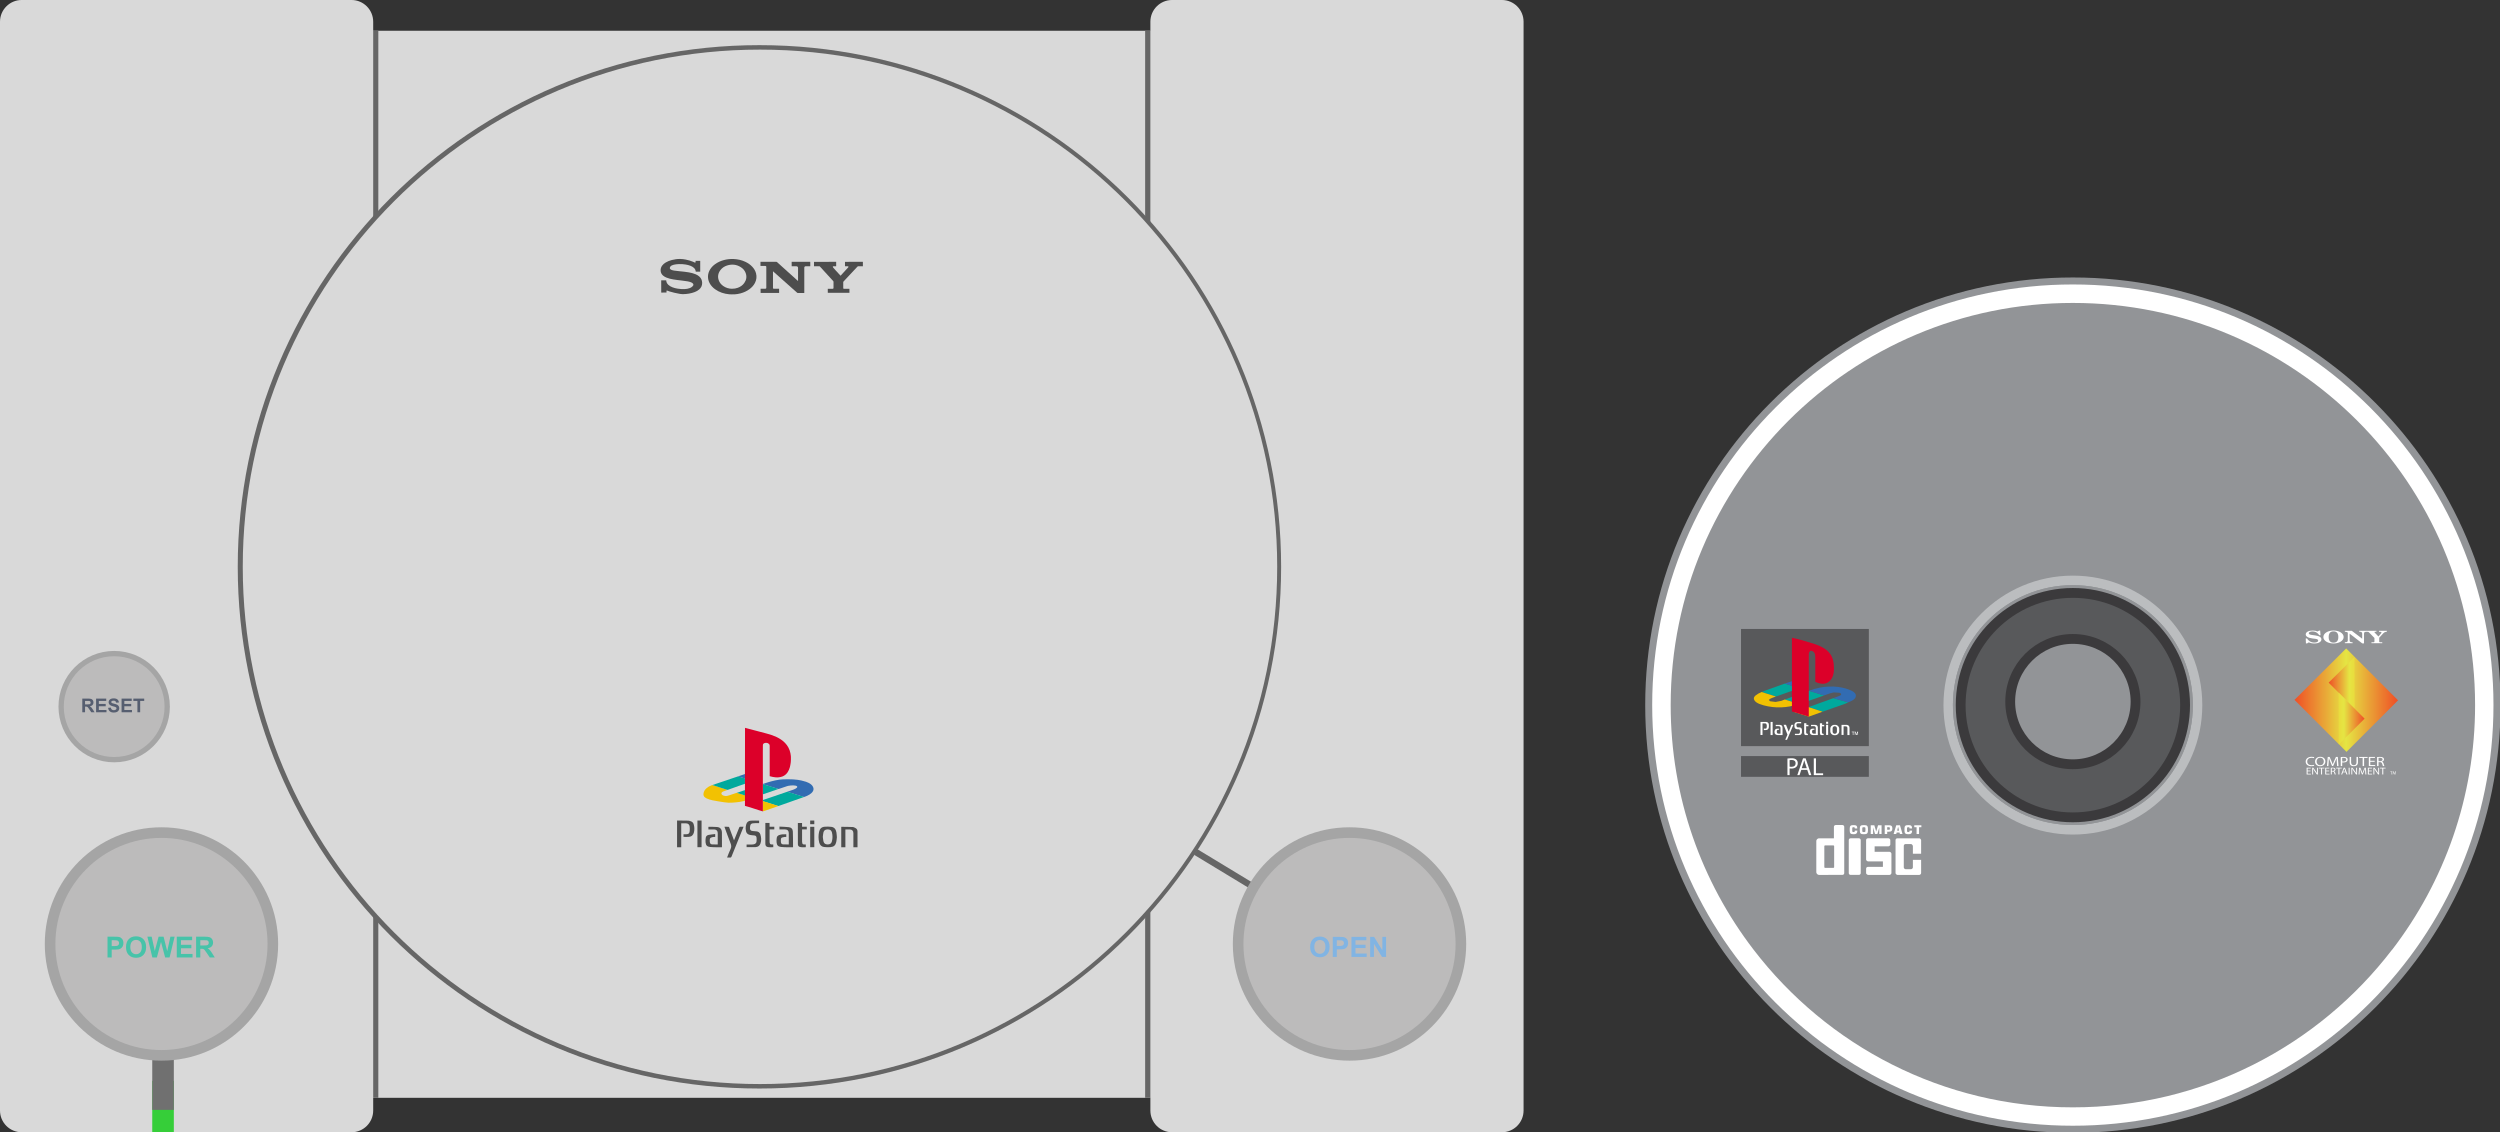 <?xml version="1.0" encoding="UTF-8" standalone="no"?>
<!-- Created with Inkscape (http://www.inkscape.org/) -->

<svg
   xmlns:dc="http://purl.org/dc/elements/1.1/"
   xmlns:cc="http://creativecommons.org/ns#"
   xmlns:rdf="http://www.w3.org/1999/02/22-rdf-syntax-ns#"
   xmlns:svg="http://www.w3.org/2000/svg"
   xmlns="http://www.w3.org/2000/svg"
   xmlns:sodipodi="http://sodipodi.sourceforge.net/DTD/sodipodi-0.dtd"
   xmlns:inkscape="http://www.inkscape.org/namespaces/inkscape"
   id="svg2"
   version="1.1"
   inkscape:version="0.91 r13725"
   xml:space="preserve"
   width="589.201"
   height="266.851"
   viewBox="0 0 589.201 266.851"
   sodipodi:docname="consolegame.svg"><rect x="0" y="0" width="589.201" height="266.851" fill="#333333" stroke="none"/><defs
     id="defs6"><clipPath
       clipPathUnits="userSpaceOnUse"
       id="clipPath22"><path
         d="m 0,213.481 287.261,0 L 287.261,0 0,0 0,213.481 Z"
         id="path24"
         inkscape:connector-curvature="0" /></clipPath><clipPath
       clipPathUnits="userSpaceOnUse"
       id="clipPath16"><path
         d="m 0,172.02 172.02,0 L 172.02,0 0,0 0,172.02 Z"
         id="path18"
         inkscape:connector-curvature="0" /></clipPath><linearGradient
       x1="0"
       y1="0"
       x2="1"
       y2="0"
       gradientUnits="userSpaceOnUse"
       gradientTransform="matrix(20.824,0,0,-20.824,130.583,87.014)"
       spreadMethod="pad"
       id="linearGradient206"><stop
         style="stop-opacity:1;stop-color:#ef4e26"
         offset="0"
         id="stop208" /><stop
         style="stop-opacity:1;stop-color:#e5e543"
         offset="0.5"
         id="stop210" /><stop
         style="stop-opacity:1;stop-color:#ef4e26"
         offset="1"
         id="stop212" /></linearGradient><linearGradient
       x1="0"
       y1="0"
       x2="1"
       y2="0"
       gradientUnits="userSpaceOnUse"
       gradientTransform="matrix(10.412,0,0,-10.412,137.444,90.499)"
       spreadMethod="pad"
       id="linearGradient228"><stop
         style="stop-opacity:1;stop-color:#ef4e26"
         offset="0"
         id="stop230" /><stop
         style="stop-opacity:1;stop-color:#e5e543"
         offset="0.4"
         id="stop232" /><stop
         style="stop-opacity:1;stop-color:#fbae1f"
         offset="1"
         id="stop234" /></linearGradient><linearGradient
       x1="0"
       y1="0"
       x2="1"
       y2="0"
       gradientUnits="userSpaceOnUse"
       gradientTransform="matrix(10.412,0,0,-10.412,134.264,83.311)"
       spreadMethod="pad"
       id="linearGradient250"><stop
         style="stop-opacity:1;stop-color:#fbae1f"
         offset="0"
         id="stop252" /><stop
         style="stop-opacity:1;stop-color:#e5e543"
         offset="0.6"
         id="stop254" /><stop
         style="stop-opacity:1;stop-color:#ef4e26"
         offset="1"
         id="stop256" /></linearGradient><clipPath
       clipPathUnits="userSpaceOnUse"
       id="clipPath264"><path
         d="m 0,172.02 172.02,0 L 172.02,0 0,0 0,172.02 Z"
         id="path266"
         inkscape:connector-curvature="0" /></clipPath><pattern
       id="EMFhbasepattern"
       patternUnits="userSpaceOnUse"
       width="6"
       height="6"
       x="0"
       y="0" /></defs><sodipodi:namedview
     pagecolor="#ffffff"
     bordercolor="#666666"
     borderopacity="1"
     objecttolerance="10"
     gridtolerance="10"
     guidetolerance="10"
     inkscape:pageopacity="0"
     inkscape:pageshadow="2"
     inkscape:window-width="1920"
     inkscape:window-height="1027"
     id="namedview4"
     showgrid="false"
     inkscape:zoom="0.88438781"
     inkscape:cx="179.53788"
     inkscape:cy="133.42563"
     inkscape:window-x="-8"
     inkscape:window-y="-8"
     inkscape:window-maximized="1"
     inkscape:current-layer="g10"
     fit-margin-top="0"
     fit-margin-left="0"
     fit-margin-right="0"
     fit-margin-bottom="0" /><g
     id="g10"
     inkscape:groupmode="layer"
     inkscape:label="console_psx"
     transform="matrix(1.25,0,0,-1.25,-2.5e-4,266.851)"><g
       id="g4350"><path
         inkscape:connector-curvature="0"
         id="path12"
         style="fill:#d9d9d9;fill-opacity:1;fill-rule:nonzero;stroke:none"
         d="m 216.897,6.496 -147.217,0 0,201.186 147.217,0 0,-201.186 z" /><path
         inkscape:connector-curvature="0"
         id="path14"
         style="fill:#666666;fill-opacity:1;fill-rule:nonzero;stroke:none"
         d="m 70.3,207.682 1.032,0 0,-201.186 -1.032,0 0,201.186 z" /><path
         inkscape:connector-curvature="0"
         id="path16"
         style="fill:#666666;fill-opacity:1;fill-rule:nonzero;stroke:none"
         d="m 215.911,207.682 1.032,0 0,-201.186 -1.032,0 0,201.186 z" /><g
         id="g18"><g
           clip-path="url(#clipPath22)"
           id="g20"><g
             transform="translate(287.261,4.099)"
             id="g26"><path
               inkscape:connector-curvature="0"
               id="path28"
               style="fill:#d9d9d9;fill-opacity:1;fill-rule:nonzero;stroke:none"
               d="m 0,0 c 0,-2.264 -1.834,-4.099 -4.099,-4.099 l -62.166,0 c -2.263,0 -4.098,1.835 -4.098,4.099 l 0,205.284 c 0,2.265 1.835,4.099 4.098,4.099 l 62.166,0 c 2.265,0 4.099,-1.834 4.099,-4.099 L 0,0 Z" /></g><g
             transform="translate(237.18,46.447)"
             id="g30"><path
               inkscape:connector-curvature="0"
               id="path32"
               style="fill:#666666;fill-opacity:1;fill-rule:nonzero;stroke:none"
               d="M 0,0 -0.633,-1.046 -12.058,5.877 -11.424,6.922 0,0 Z" /></g><g
             transform="translate(70.363,4.099)"
             id="g34"><path
               inkscape:connector-curvature="0"
               id="path36"
               style="fill:#d9d9d9;fill-opacity:1;fill-rule:nonzero;stroke:none"
               d="m 0,0 c 0,-2.264 -1.834,-4.099 -4.099,-4.099 l -62.166,0 c -2.263,0 -4.098,1.835 -4.098,4.099 l 0,205.284 c 0,2.265 1.835,4.099 4.098,4.099 l 62.166,0 c 2.265,0 4.099,-1.834 4.099,-4.099 L 0,0 Z" /></g><g
             transform="translate(241.55,106.607)"
             id="g38"><path
               inkscape:connector-curvature="0"
               id="path40"
               style="fill:#666666;fill-opacity:1;fill-rule:nonzero;stroke:none"
               d="m 0,0 c 0,-54.324 -44.039,-98.363 -98.363,-98.363 -54.323,0 -98.362,44.039 -98.362,98.363 0,54.324 44.039,98.363 98.362,98.363 C -44.039,98.363 0,54.324 0,0" /></g><g
             transform="translate(240.808,106.607)"
             id="g42"><path
               inkscape:connector-curvature="0"
               id="path44"
               style="fill:#d9d9d9;fill-opacity:1;fill-rule:nonzero;stroke:none"
               d="m 0,0 c 0,-53.857 -43.661,-97.519 -97.519,-97.519 -53.857,0 -97.518,43.662 -97.518,97.519 0,53.857 43.661,97.519 97.518,97.519 C -43.661,97.519 0,53.857 0,0" /></g><g
             transform="translate(131.151,164.293)"
             id="g46"><path
               inkscape:connector-curvature="0"
               id="path48"
               style="fill:#4d4d4d;fill-opacity:1;fill-rule:evenodd;stroke:none"
               d="m 0,0 0.871,0 0,-2.036 -0.842,0 c -0.004,0.031 -0.007,0.06 -0.011,0.09 -0.036,0.244 -0.148,0.448 -0.325,0.617 -0.196,0.188 -0.432,0.312 -0.683,0.41 -0.287,0.111 -0.584,0.183 -0.887,0.231 -0.415,0.068 -0.833,0.095 -1.255,0.082 -0.332,-0.01 -0.661,-0.039 -0.985,-0.12 -0.133,-0.033 -0.261,-0.076 -0.384,-0.138 -0.088,-0.047 -0.169,-0.102 -0.235,-0.177 -0.076,-0.085 -0.12,-0.186 -0.126,-0.3 -0.005,-0.094 0.029,-0.171 0.097,-0.233 0.062,-0.055 0.132,-0.092 0.208,-0.122 0.167,-0.07 0.343,-0.105 0.521,-0.136 0.349,-0.06 0.703,-0.092 1.056,-0.127 0.565,-0.055 1.128,-0.107 1.687,-0.206 0.433,-0.076 0.857,-0.177 1.264,-0.346 0.256,-0.107 0.498,-0.24 0.71,-0.423 C 1.049,-3.254 1.228,-3.66 1.238,-4.146 1.247,-4.65 1.05,-5.063 0.671,-5.392 0.427,-5.604 0.145,-5.753 -0.155,-5.873 -0.514,-6.015 -0.888,-6.108 -1.267,-6.172 -1.64,-6.235 -2.016,-6.273 -2.396,-6.273 c -0.202,-0.001 -0.404,0.026 -0.605,0.059 -0.667,0.112 -1.326,0.269 -1.975,0.466 -0.085,0.025 -0.169,0.055 -0.248,0.101 -0.075,0.044 -0.164,0.04 -0.258,0.041 -0.006,-0.122 0,-0.242 -0.004,-0.361 -0.05,-0.018 -0.855,-0.024 -0.994,-0.011 -0.014,0.048 -0.019,2.193 -0.006,2.306 0.049,0.014 0.822,0.019 0.943,0.005 0.003,-0.029 0.007,-0.06 0.01,-0.092 0.033,-0.306 0.176,-0.554 0.397,-0.761 0.219,-0.204 0.478,-0.343 0.754,-0.453 0.314,-0.126 0.64,-0.207 0.973,-0.261 0.441,-0.073 0.888,-0.1 1.337,-0.083 0.336,0.014 0.669,0.064 0.984,0.191 0.177,0.07 0.337,0.162 0.474,0.292 0.075,0.069 0.137,0.149 0.187,0.24 0.019,0.036 0.023,0.072 0.016,0.112 -0.02,0.118 -0.084,0.208 -0.172,0.283 -0.091,0.075 -0.193,0.127 -0.301,0.17 -0.213,0.084 -0.435,0.134 -0.66,0.175 -0.376,0.069 -0.755,0.113 -1.137,0.156 -0.518,0.059 -1.039,0.116 -1.554,0.208 -0.421,0.074 -0.839,0.168 -1.24,0.332 -0.241,0.097 -0.469,0.221 -0.668,0.394 -0.255,0.225 -0.408,0.504 -0.443,0.843 -0.037,0.377 0.054,0.723 0.279,1.029 0.177,0.242 0.405,0.428 0.659,0.582 0.356,0.215 0.742,0.361 1.141,0.467 0.522,0.138 1.053,0.213 1.593,0.207 0.357,-0.004 0.711,-0.05 1.062,-0.12 0.473,-0.095 0.935,-0.23 1.381,-0.415 0.093,-0.038 0.181,-0.091 0.275,-0.131 0.03,-0.014 0.071,-0.022 0.105,-0.019 0.07,0.005 0.089,0.03 0.089,0.102 C 0,-0.149 0,-0.077 0,0" /></g><g
             transform="translate(145.741,162.334)"
             id="g50"><path
               inkscape:connector-curvature="0"
               id="path52"
               style="fill:#4d4d4d;fill-opacity:1;fill-rule:evenodd;stroke:none"
               d="m 0,0 0,-0.092 c 0,-0.995 -0.001,-1.99 0,-2.987 0,-0.039 0.003,-0.079 0.007,-0.117 0.007,-0.053 0.04,-0.083 0.092,-0.088 0.046,-0.006 0.09,-0.007 0.137,-0.009 l 0.845,0 0.072,0 c 0.016,-0.055 0.02,-0.7 0.005,-0.794 l -3.487,0 c -0.015,0.046 -0.022,0.665 -0.007,0.792 0.023,0 0.048,0.002 0.07,0.002 0.262,0 0.524,0 0.784,0.002 0.033,0 0.069,0 0.101,0.009 0.076,0.018 0.117,0.071 0.123,0.148 0.002,0.022 0.001,0.041 0.001,0.063 l 0,3.845 c 0,0.167 -0.032,0.204 -0.198,0.227 -0.031,0.006 -0.065,0.008 -0.097,0.008 l -0.725,0 -0.08,0 0,0.775 c 0.025,10e-4 0.047,0.004 0.07,0.004 l 2.927,0 c 0.047,0 0.08,-0.019 0.114,-0.048 0.725,-0.655 1.452,-1.308 2.178,-1.964 0.575,-0.517 1.151,-1.037 1.724,-1.555 0.02,-0.017 0.038,-0.032 0.057,-0.047 0.004,0.001 0.01,0.004 0.014,0.005 l 0,0.082 0,2.364 C 4.727,0.812 4.626,0.924 4.436,0.943 4.407,0.946 4.377,0.946 4.348,0.946 l -0.746,0 -0.076,0 C 3.512,1.001 3.508,1.686 3.521,1.783 l 3.509,0 C 7.045,1.736 7.051,1.078 7.037,0.952 7.018,0.95 7,0.946 6.979,0.946 6.727,0.946 6.477,0.947 6.225,0.947 6.202,0.947 6.18,0.946 6.156,0.945 6.007,0.934 5.92,0.849 5.907,0.699 5.903,0.652 5.903,0.606 5.903,0.56 l 0,-4.556 0,-0.092 C 5.874,-4.089 5.854,-4.092 5.834,-4.092 c -0.39,0 -0.779,10e-4 -1.169,-0.001 -0.043,0 -0.073,0.013 -0.104,0.041 -1.5,1.333 -2.999,2.666 -4.497,3.997 C 0.047,-0.038 0.029,-0.025 0,0" /></g><g
             transform="translate(137.995,159.037)"
             id="g54"><path
               inkscape:connector-curvature="0"
               id="path56"
               style="fill:#4d4d4d;fill-opacity:1;fill-rule:evenodd;stroke:none"
               d="M 0,0 C 0.427,-0.001 0.785,0.062 1.122,0.187 1.612,0.371 2.03,0.658 2.336,1.091 2.744,1.671 2.842,2.303 2.595,2.973 2.421,3.444 2.104,3.806 1.684,4.071 0.869,4.586 -0.004,4.676 -0.916,4.385 -1.42,4.224 -1.847,3.938 -2.167,3.512 -2.6,2.939 -2.721,2.306 -2.487,1.62 -2.333,1.161 -2.034,0.805 -1.643,0.527 -1.133,0.166 -0.561,0.006 0,0 m 0.061,-1.063 c -0.187,0.005 -0.375,0.002 -0.559,0.02 -0.972,0.089 -1.872,0.376 -2.67,0.951 -0.419,0.302 -0.768,0.668 -1.017,1.123 -0.222,0.408 -0.336,0.843 -0.324,1.307 0.012,0.464 0.15,0.892 0.39,1.289 0.242,0.398 0.564,0.727 0.939,1.002 0.51,0.372 1.075,0.623 1.683,0.784 0.608,0.164 1.227,0.223 1.854,0.193 C 1.126,5.57 1.862,5.402 2.559,5.071 3.05,4.838 3.49,4.535 3.858,4.135 4.183,3.783 4.427,3.381 4.55,2.914 4.715,2.284 4.641,1.68 4.347,1.103 4.104,0.626 3.749,0.246 3.323,-0.069 2.803,-0.457 2.219,-0.715 1.593,-0.879 1.235,-0.973 0.871,-1.031 0.503,-1.054 0.355,-1.064 0.208,-1.057 0.061,-1.057 l 0,-0.006 z" /></g><g
             transform="translate(157.655,164.115)"
             id="g58"><path
               inkscape:connector-curvature="0"
               id="path60"
               style="fill:#4d4d4d;fill-opacity:1;fill-rule:evenodd;stroke:none"
               d="m 0,0 0,-0.831 c -0.025,-0.001 -0.044,-0.005 -0.064,-0.005 -0.143,0 -0.288,-0.004 -0.43,0.002 -0.144,0.006 -0.161,-0.081 -0.114,-0.181 0.016,-0.035 0.041,-0.067 0.066,-0.096 0.149,-0.168 0.294,-0.339 0.443,-0.503 0.295,-0.322 0.592,-0.641 0.887,-0.959 0.014,-0.015 0.023,-0.032 0.038,-0.05 0.027,0.027 0.044,0.044 0.059,0.062 0.448,0.491 0.896,0.982 1.344,1.471 0.022,0.027 0.047,0.05 0.07,0.077 0.045,0.059 0.034,0.12 -0.033,0.156 -0.029,0.014 -0.065,0.021 -0.098,0.021 -0.146,0.001 -0.291,0 -0.436,0 -0.023,0 -0.045,0.004 -0.07,0.007 l 0,0.825 C 1.72,0.01 4.853,0.017 5.037,0.003 5.051,-0.045 5.056,-0.755 5.038,-0.835 l -0.073,0 c -0.274,0 -0.547,0 -0.822,0.001 C 4.1,-0.834 4.07,-0.846 4.041,-0.876 3.152,-1.826 2.262,-2.775 1.373,-3.723 1.345,-3.75 1.333,-3.779 1.334,-3.819 c 10e-4,-0.367 0,-0.733 0,-1.1 0,-0.021 10e-4,-0.042 0.004,-0.062 0.008,-0.057 0.043,-0.091 0.098,-0.104 0.033,-0.006 0.068,-0.002 0.102,-0.002 0.316,-0.002 0.633,-0.002 0.947,-0.002 0.004,0 0.01,-0.002 0.014,-0.004 0.013,-0.048 0.019,-0.648 0.005,-0.741 -0.049,-0.015 -3.956,-0.021 -4.082,-0.007 -0.014,0.047 -0.02,0.649 -0.005,0.75 0.024,0.001 0.047,0.004 0.071,0.004 l 0.788,0 c 0.026,0 0.051,0 0.077,10e-4 0.093,0.007 0.142,0.058 0.146,0.15 0.002,0.011 0,0.024 0,0.035 0,0.38 0,0.761 0.002,1.141 0.001,0.047 -0.014,0.081 -0.044,0.116 -0.796,0.869 -1.587,1.737 -2.379,2.605 -0.05,0.055 -0.101,0.108 -0.148,0.164 -0.027,0.032 -0.057,0.041 -0.096,0.041 -0.312,-0.001 -0.622,-0.001 -0.935,-0.001 l -0.077,0 0,0.83 C -4.13,0.009 -0.098,0.015 0,0" /></g><g
             transform="translate(150.385,66.451)"
             id="g62"><path
               inkscape:connector-curvature="0"
               id="path64"
               style="fill:#326cb2;fill-opacity:1;fill-rule:evenodd;stroke:none"
               d="m 0,0 c 0.318,-0.052 0.495,-0.081 0.739,-0.135 0.282,-0.06 0.559,-0.135 0.83,-0.229 0.33,-0.115 0.646,-0.255 0.922,-0.472 0.22,-0.174 0.391,-0.382 0.475,-0.659 0.075,-0.248 0.031,-0.477 -0.1,-0.692 C 2.717,-2.434 2.495,-2.609 2.258,-2.765 1.965,-2.954 1.648,-3.09 1.322,-3.21 1.294,-3.219 1.264,-3.222 1.234,-3.23 1.21,-3.238 1.187,-3.232 1.161,-3.224 0.876,-3.138 0.593,-3.049 0.307,-2.96 c -0.455,0.143 -0.911,0.284 -1.364,0.424 -0.262,0.08 -0.524,0.164 -0.787,0.244 -0.024,0.008 -0.054,0.011 -0.063,0.043 0.011,0.025 0.036,0.028 0.056,0.036 0.292,0.1 0.581,0.201 0.872,0.297 0.205,0.068 0.407,0.145 0.597,0.253 0.088,0.048 0.174,0.105 0.244,0.179 0.021,0.021 0.037,0.042 0.053,0.067 0.042,0.076 0.029,0.149 -0.038,0.207 -0.069,0.058 -0.152,0.086 -0.237,0.107 -0.143,0.034 -0.288,0.046 -0.435,0.052 -0.339,0.008 -0.673,-0.031 -1.005,-0.091 -0.112,-0.021 -0.22,-0.065 -0.327,-0.101 -0.454,-0.159 -0.911,-0.306 -1.366,-0.459 -0.033,-0.011 -0.066,-0.03 -0.103,-0.03 -0.162,0.04 -0.321,0.095 -0.481,0.146 -0.501,0.153 -1.003,0.31 -1.503,0.464 -0.313,0.097 -0.66,0.195 -0.973,0.29 -0.019,0.007 0.012,0.014 0,0.03 -0.001,0.004 -0.003,0.008 0,0.011 0.005,0.008 -0.006,0.007 0,0.01 0.307,0.103 0.626,0.209 0.936,0.303 0.456,0.138 0.915,0.263 1.382,0.363 0.264,0.056 0.252,0.056 0.796,0.146 C -2.895,0.12 -0.955,0.151 0,0" /></g><g
             transform="translate(137.347,62.133)"
             id="g66"><path
               inkscape:connector-curvature="0"
               id="path68"
               style="fill:#f2c102;fill-opacity:1;fill-rule:evenodd;stroke:none"
               d="m 0,0 c -0.52,0.025 -1.14,0.138 -1.708,0.224 -0.429,0.065 -0.859,0.134 -1.284,0.228 -0.384,0.085 -0.764,0.183 -1.119,0.355 -0.119,0.057 -0.231,0.126 -0.335,0.21 -0.215,0.175 -0.295,0.4 -0.266,0.674 0.046,0.452 0.282,0.793 0.616,1.076 0.253,0.213 0.538,0.37 0.844,0.493 0.068,0.026 0.132,0.062 0.208,0.071 0.071,0 0.136,-0.03 0.2,-0.051 0.491,-0.157 0.98,-0.31 1.469,-0.466 C -1.004,2.695 -0.634,2.579 -0.264,2.46 -0.238,2.452 -0.211,2.447 -0.192,2.426 -0.196,2.391 -0.229,2.39 -0.253,2.383 -0.426,2.32 -0.598,2.259 -0.771,2.196 -0.892,2.153 -1.018,2.117 -1.127,2.048 -1.171,2.021 -1.212,1.99 -1.248,1.95 -1.379,1.804 -1.351,1.629 -1.196,1.494 -1.033,1.355 -0.834,1.291 -0.622,1.27 -0.354,1.24 -0.104,1.308 0.146,1.396 0.38,1.479 0.613,1.553 0.848,1.632 1.072,1.704 1.295,1.781 1.518,1.857 1.542,1.865 1.567,1.878 1.596,1.876 1.775,1.818 1.955,1.761 2.137,1.704 2.441,1.607 2.803,1.508 3.109,1.411 3.135,1.402 3.093,1.399 3.109,1.375 3.112,1.062 3.117,0.747 3.109,0.432 3.111,0.428 3.115,0.426 3.109,0.427 3.119,0.394 3.111,0.386 3.109,0.354 2.85,0.285 2.364,0.2 2.111,0.153 2.111,0.153 0.887,-0.029 0,0" /></g><g
             transform="translate(148.48,64.199)"
             id="g70"><path
               inkscape:connector-curvature="0"
               id="path72"
               style="fill:#00a99d;fill-opacity:1;fill-rule:evenodd;stroke:none"
               d="m 0,0 c 0.109,-0.051 0.23,-0.076 0.343,-0.112 0.491,-0.154 0.983,-0.304 1.474,-0.456 0.242,-0.075 0.481,-0.151 0.722,-0.227 0.199,-0.06 0.4,-0.122 0.6,-0.183 C 3.055,-1.009 2.97,-1.041 2.886,-1.071 2.644,-1.156 2.399,-1.242 2.157,-1.327 1.763,-1.465 1.369,-1.604 0.975,-1.742 0.615,-1.869 0.259,-1.997 -0.099,-2.123 c -0.412,-0.146 -0.824,-0.29 -1.236,-0.436 -0.127,-0.046 -0.253,-0.097 -0.385,-0.132 -0.039,-0.007 -0.073,0.009 -0.109,0.018 -0.32,0.104 -0.639,0.205 -0.958,0.306 -0.602,0.193 -1.26,0.383 -1.861,0.573 -0.026,0.009 0.014,0.013 0,0.038 10e-4,0.058 0,0.113 0,0.168 0.009,0.024 -0.02,0.026 0,0.033 0.368,0.12 0.774,0.251 1.14,0.374 0.561,0.193 1.118,0.383 1.676,0.574 0.386,0.13 0.771,0.263 1.155,0.395 0.203,0.069 0.407,0.138 0.608,0.209 C -0.047,0.004 -0.022,0.024 0,0" /></g><g
             transform="translate(137.153,64.556)"
             id="g74"><path
               inkscape:connector-curvature="0"
               id="path76"
               style="fill:#00a99d;fill-opacity:1;fill-rule:evenodd;stroke:none"
               d="m 0,0 c -0.395,0.124 -0.788,0.251 -1.184,0.378 -0.555,0.177 -1.112,0.353 -1.667,0.53 0.565,0.19 1.129,0.381 1.694,0.571 0.881,0.296 1.762,0.594 2.641,0.89 0.171,0.058 0.34,0.115 0.513,0.171 0.022,0.007 0.047,0 0.07,-0.007 0.398,-0.124 0.838,-0.248 1.236,-0.366 0.045,-0.014 0.002,-0.035 0,-0.08 -10e-4,-0.302 0.002,-0.601 0,-0.9 -0.005,-0.024 0.02,-0.032 0,-0.039 C 2.951,1.023 2.562,0.896 2.21,0.771 1.794,0.623 1.379,0.473 0.966,0.324 0.665,0.218 0.369,0.11 0.071,0.005 0.05,-0.003 0.026,-0.018 0,0" /></g><g
             transform="translate(143.832,62.443)"
             id="g78"><path
               inkscape:connector-curvature="0"
               id="path80"
               style="fill:#f2c102;fill-opacity:1;fill-rule:evenodd;stroke:none"
               d="M 0,0 C 0.979,-0.311 1.949,-0.623 2.929,-0.936 2.787,-0.995 2.637,-1.039 2.489,-1.093 2.182,-1.201 1.873,-1.309 1.563,-1.416 1.157,-1.559 0.749,-1.7 0.343,-1.84 0.245,-1.875 0.096,-1.909 0,-1.944 l 0,0.02 c -0.012,0.015 0,0.03 0,0.049 0.001,0.622 0,1.243 0,1.864 L 0,0 Z" /></g><g
             transform="translate(140.456,65.736)"
             id="g82"><path
               inkscape:connector-curvature="0"
               id="path84"
               style="fill:#326db2;fill-opacity:1;fill-rule:evenodd;stroke:none"
               d="m 0,0 c 0.002,0.305 0,0.605 0,0.91 0.002,0.031 0.035,0.045 0,0.058 -0.296,0.088 -0.625,0.18 -0.922,0.273 -0.128,0.04 -0.256,0.078 -0.384,0.118 0.223,0.078 0.449,0.157 0.675,0.233 C -0.419,1.667 -0.213,1.738 0,1.812 0.006,1.816 0.002,1.814 0,1.808 0.002,1.796 0,1.782 0,1.773 0.002,1.195 0,0.62 0,0.043 0,0.028 0.002,0.014 0,0 -0.002,-0.003 0.002,-0.003 0,0" /></g><g
             transform="translate(146.787,64.733)"
             id="g86"><path
               inkscape:connector-curvature="0"
               id="path88"
               style="fill:#00a99d;fill-opacity:1;fill-rule:evenodd;stroke:none"
               d="m 0,0 c -0.166,-0.061 -0.332,-0.119 -0.499,-0.177 -0.823,-0.282 -1.634,-0.562 -2.456,-0.845 -10e-4,0.014 0,0.028 0,0.043 l 0,1.858 c 0,0.014 -10e-4,0.025 0,0.037 C -2.581,0.8 -2.219,0.685 -1.845,0.569 -1.526,0.47 -1.207,0.37 -0.89,0.271 -0.592,0.18 -0.296,0.089 0,0" /></g><g
             transform="translate(138.939,63.995)"
             id="g90"><path
               inkscape:connector-curvature="0"
               id="path92"
               style="fill:#00a99d;fill-opacity:1;fill-rule:evenodd;stroke:none"
               d="m 0,0 c 0.186,0.062 0.369,0.128 0.557,0.189 0.324,0.112 0.635,0.218 0.96,0.326 0.002,-0.19 0,-0.38 0,-0.57 0.002,-0.145 0.002,-0.289 0,-0.432 C 1.22,-0.393 0.937,-0.3 0.639,-0.205 0.427,-0.138 0.212,-0.069 0,0" /></g><g
             transform="translate(140.456,63.506)"
             id="g94"><path
               inkscape:connector-curvature="0"
               id="path96"
               style="fill:#dc0029;fill-opacity:1;fill-rule:evenodd;stroke:none"
               d="m 0,0 c -0.002,0.336 -0.002,0.672 0,1.007 -0.004,0.353 0.002,0.709 0,1.062 0,0.053 -0.004,0.107 0,0.158 0.003,0.575 -0.001,1.146 0,1.719 0.002,0.033 -0.015,0.065 0,0.094 0.003,0.023 0,0.047 0,0.07 0.002,2.855 0.014,5.71 0.014,8.565 0,0.019 -0.001,0.036 10e-4,0.054 0.002,0.015 0.01,0.022 0.025,0.014 0.144,-0.039 0.284,-0.079 0.426,-0.117 0.403,-0.108 0.805,-0.215 1.209,-0.32 C 2.043,12.207 2.413,12.112 2.781,12.015 3.215,11.9 3.646,11.784 4.08,11.672 4.43,11.581 4.777,11.479 5.117,11.361 5.71,11.15 6.278,10.889 6.799,10.535 7.077,10.346 7.338,10.134 7.569,9.888 7.814,9.633 8.021,9.35 8.19,9.036 8.375,8.693 8.498,8.328 8.578,7.946 8.611,7.793 8.628,7.637 8.648,7.48 8.656,7.458 8.646,7.434 8.656,7.411 8.656,7.385 8.657,7.358 8.658,7.33 8.669,7.297 8.656,7.264 8.666,7.229 l 0,-0.483 C 8.656,6.702 8.669,6.657 8.658,6.612 8.657,6.582 8.656,6.551 8.656,6.52 8.645,6.491 8.657,6.459 8.648,6.431 8.646,6.408 8.646,6.383 8.645,6.36 8.636,6.339 8.646,6.313 8.639,6.292 8.637,6.274 8.636,6.259 8.635,6.243 8.625,6.224 8.635,6.204 8.626,6.184 8.626,6.171 8.625,6.157 8.625,6.143 8.613,6.127 8.625,6.105 8.615,6.088 8.577,5.828 8.535,5.569 8.465,5.314 8.369,4.974 8.235,4.648 8.034,4.354 7.807,4.022 7.511,3.768 7.143,3.604 6.898,3.498 6.64,3.443 6.374,3.417 6.352,3.409 6.326,3.419 6.305,3.41 6.266,3.409 6.23,3.407 6.192,3.406 6.121,3.4 6.049,3.4 5.978,3.406 5.939,3.407 5.901,3.409 5.863,3.41 5.834,3.419 5.803,3.407 5.773,3.417 5.758,3.418 5.74,3.419 5.725,3.419 5.706,3.43 5.686,3.419 5.667,3.428 5.528,3.436 5.388,3.458 5.253,3.486 5.091,3.52 4.927,3.55 4.77,3.604 4.742,3.611 4.715,3.617 4.687,3.624 4.672,3.628 4.665,3.637 4.665,3.65 l 0,0.049 0,5.656 C 4.665,9.378 4.67,9.402 4.661,9.424 4.644,9.607 4.537,9.731 4.384,9.817 4.282,9.873 4.17,9.906 4.054,9.915 3.996,9.921 3.94,9.921 3.885,9.915 3.697,9.897 3.532,9.841 3.427,9.672 3.4,9.629 3.383,9.582 3.384,9.533 3.373,9.479 3.38,9.424 3.379,9.367 3.376,9.205 3.384,9.039 3.376,8.874 3.375,8.67 3.373,8.464 3.372,8.259 L 3.376,2.16 c 0.003,-0.006 -10e-4,-0.013 0,-0.018 0.003,-0.022 0,-0.045 0,-0.066 l 0,-1.803 0,-0.069 c 0.003,-0.363 0.003,-0.727 0,-1.089 0.003,-0.058 0.003,-0.117 0,-0.177 0.003,-0.457 -10e-4,-0.909 0,-1.364 l 0,-0.499 0,-0.061 0,-0.021 C 3.15,-2.931 2.848,-2.855 2.619,-2.781 2.371,-2.699 2.123,-2.619 1.874,-2.539 1.577,-2.443 1.281,-2.348 0.986,-2.249 0.698,-2.156 0.287,-2.064 0,-1.971 L 0,-1.885 0,0 Z" /></g><g
             transform="translate(128.87,55.692)"
             id="g98"><path
               inkscape:connector-curvature="0"
               id="path100"
               style="fill:#4d4d4d;fill-opacity:1;fill-rule:nonzero;stroke:none"
               d="m 0,0 0,0.493 c 0.174,0 0.34,-0.003 0.508,0 0.432,0.006 0.616,0.152 0.66,0.578 0.028,0.291 0.029,0.59 -0.005,0.879 -0.044,0.393 -0.316,0.604 -0.707,0.607 -0.288,0.002 -0.576,0 -0.885,0 l 0,-4.509 -0.784,0 0,5.022 c 0.01,0.006 0.02,0.019 0.03,0.019 C -0.488,3.08 0.205,3.082 0.897,3.06 1.084,3.051 1.276,2.983 1.451,2.911 1.68,2.82 1.837,2.645 1.911,2.405 2.071,1.895 2.093,1.377 1.968,0.854 1.846,0.35 1.534,0.048 1.018,0.004 0.683,-0.023 0.345,0 0,0" /></g><g
             transform="translate(155.138,55.699)"
             id="g102"><path
               inkscape:connector-curvature="0"
               id="path104"
               style="fill:#4d4d4d;fill-opacity:1;fill-rule:nonzero;stroke:none"
               d="m 0,0 c 0.038,-0.282 0.053,-0.566 0.118,-0.84 0.097,-0.404 0.359,-0.588 0.775,-0.594 0.448,-0.005 0.711,0.164 0.82,0.581 0.149,0.564 0.148,1.135 0.003,1.699 C 1.612,1.243 1.345,1.411 0.897,1.401 0.459,1.393 0.205,1.219 0.114,0.825 0.053,0.558 0.037,0.278 0,0 M 2.652,-0.06 C 2.619,-0.335 2.604,-0.658 2.535,-0.967 2.395,-1.594 2.084,-1.883 1.446,-1.941 1.042,-1.977 0.625,-1.962 0.224,-1.914 c -0.488,0.06 -0.786,0.379 -0.905,0.847 -0.17,0.671 -0.166,1.349 -0.02,2.025 0.119,0.556 0.465,0.904 1.037,0.948 C 0.764,1.939 1.206,1.942 1.629,1.882 2.211,1.801 2.472,1.367 2.564,0.828 2.612,0.549 2.621,0.265 2.652,-0.06" /></g><g
             transform="translate(137.085,51.798)"
             id="g106"><path
               inkscape:connector-curvature="0"
               id="path108"
               style="fill:#4d4d4d;fill-opacity:1;fill-rule:nonzero;stroke:none"
               d="m 0,0 c 0.224,0.555 0.412,1.088 0.655,1.598 0.172,0.36 0.166,0.67 0.019,1.038 -0.393,0.991 -0.745,1.998 -1.113,2.998 -0.019,0.05 -0.032,0.1 -0.055,0.171 0.268,0 0.52,0.007 0.771,-0.007 C 0.326,5.794 0.393,5.71 0.415,5.65 0.693,4.905 0.969,4.16 1.243,3.414 1.26,3.368 1.278,3.324 1.308,3.248 1.366,3.386 1.417,3.498 1.464,3.612 1.741,4.299 2.021,4.985 2.295,5.673 2.333,5.771 2.382,5.812 2.491,5.809 2.688,5.8 2.886,5.805 3.108,5.805 2.977,5.476 2.855,5.168 2.729,4.864 2.103,3.312 1.473,1.761 0.85,0.208 0.787,0.052 0.714,-0.024 0.539,-0.006 0.372,0.013 0.202,0 0,0" /></g><g
             transform="translate(148.247,56.183)"
             id="g110"><path
               inkscape:connector-curvature="0"
               id="path112"
               style="fill:#4d4d4d;fill-opacity:1;fill-rule:nonzero;stroke:none"
               d="m 0,0 0,-0.504 c -0.116,0 -0.23,0.012 -0.342,-0.004 -0.146,-0.021 -0.296,-0.05 -0.434,-0.101 -0.143,-0.056 -0.23,-0.176 -0.234,-0.336 -0.006,-0.174 -0.022,-0.35 -0.003,-0.522 0.034,-0.308 0.168,-0.435 0.484,-0.447 0.325,-0.014 0.65,-0.004 1.003,-0.004 l 0,0.186 c 0,0.645 0,1.291 -0.001,1.937 0,0.448 -0.237,0.696 -0.688,0.707 -0.354,0.008 -0.71,0.001 -1.071,0.001 l 0,0.532 C -0.689,1.413 -0.1,1.411 0.483,1.338 0.97,1.276 1.223,0.982 1.241,0.493 1.273,-0.321 1.265,-1.135 1.274,-1.95 c 10e-4,-0.155 0,-0.31 0,-0.504 -0.294,0 -0.561,-0.006 -0.831,0.001 -0.48,0.014 -0.968,0 -1.442,0.064 -0.556,0.072 -0.771,0.314 -0.829,0.865 -0.029,0.27 -10e-4,0.55 0.028,0.826 0.029,0.286 0.215,0.463 0.478,0.557 C -0.899,0.014 -0.459,0.005 0,0" /></g><g
             transform="translate(135.326,54.265)"
             id="g114"><path
               inkscape:connector-curvature="0"
               id="path116"
               style="fill:#4d4d4d;fill-opacity:1;fill-rule:nonzero;stroke:none"
               d="m 0,0 0,1.104 c 0,0.343 0.003,0.688 0,1.031 -0.003,0.427 -0.237,0.678 -0.666,0.693 -0.293,0.01 -0.59,0.003 -0.886,0.003 l -0.209,0 0,0.487 c 0.032,0.005 0.072,0.015 0.112,0.015 0.501,-0.011 1.002,-0.008 1.5,-0.042 C 0.199,3.268 0.521,3.136 0.675,2.79 0.75,2.626 0.784,2.43 0.788,2.248 0.801,1.349 0.794,0.448 0.795,-0.45 c 0,-0.017 -0.008,-0.034 -0.02,-0.081 -0.233,0 -0.472,-0.005 -0.711,0.001 -0.505,0.012 -1.018,-0.008 -1.517,0.053 -0.565,0.069 -0.78,0.302 -0.846,0.869 -0.035,0.287 -10e-4,0.587 0.038,0.877 0.042,0.304 0.269,0.48 0.549,0.534 0.4,0.076 0.808,0.107 1.232,0.16 l 0,-0.549 c -0.117,0 -0.238,0.018 -0.353,-0.005 C -0.999,1.377 -1.181,1.345 -1.323,1.26 -1.551,1.123 -1.489,0.865 -1.509,0.65 -1.513,0.591 -1.498,0.528 -1.491,0.471 -1.454,0.153 -1.326,0.018 -1.005,0.005 -0.679,-0.011 -0.352,0 0,0" /></g><g
             transform="translate(140.766,53.758)"
             id="g118"><path
               inkscape:connector-curvature="0"
               id="path120"
               style="fill:#4d4d4d;fill-opacity:1;fill-rule:nonzero;stroke:none"
               d="m 0,0 0,0.49 c 0.312,0 0.616,-0.006 0.923,0.002 0.155,0.004 0.315,0.015 0.465,0.052 0.284,0.069 0.468,0.252 0.49,0.554 C 1.896,1.324 1.905,1.556 1.879,1.779 1.847,2.064 1.711,2.175 1.427,2.209 1.295,2.224 1.162,2.235 1.03,2.245 0.038,2.318 -0.117,2.739 -0.179,3.468 -0.2,3.73 -0.137,4.008 -0.075,4.268 0.032,4.725 0.36,4.966 0.811,4.994 1.32,5.025 1.834,5.002 2.362,5.002 l 0,-0.479 C 2.114,4.523 1.868,4.525 1.624,4.521 1.472,4.518 1.321,4.511 1.172,4.489 0.916,4.453 0.732,4.316 0.685,4.051 0.654,3.874 0.629,3.691 0.64,3.514 0.658,3.218 0.818,3.072 1.113,3.043 1.37,3.017 1.63,3 1.887,2.97 2.251,2.926 2.49,2.73 2.603,2.372 2.772,1.822 2.812,1.271 2.629,0.719 2.48,0.274 2.158,0.027 1.701,0.006 1.143,-0.02 0.579,0 0,0" /></g><g
             transform="translate(161.681,53.738)"
             id="g122"><path
               inkscape:connector-curvature="0"
               id="path124"
               style="fill:#4d4d4d;fill-opacity:1;fill-rule:nonzero;stroke:none"
               d="m 0,0 -0.779,0 0,0.876 c 0,0.592 0.001,1.185 0,1.775 -0.003,0.444 -0.233,0.687 -0.671,0.704 -0.247,0.009 -0.495,0.002 -0.742,0.002 -0.025,0 -0.047,-0.004 -0.096,-0.011 l 0,-3.347 -0.779,0 0,3.836 c 0.001,0.003 0.01,0.017 0.019,0.017 0.712,-0.01 1.423,-0.002 2.133,-0.04 C -0.707,3.801 -0.49,3.685 -0.306,3.571 -0.099,3.445 -0.007,3.216 -0.004,2.98 0.005,1.992 0,1.003 0,0" /></g><g
             transform="translate(150.432,58.312)"
             id="g126"><path
               inkscape:connector-curvature="0"
               id="path128"
               style="fill:#4d4d4d;fill-opacity:1;fill-rule:nonzero;stroke:none"
               d="m 0,0 0.792,0 0,-0.706 0.891,0 0,-0.5 -0.889,0 0,-0.19 c 0,-0.702 -0.002,-1.402 0.001,-2.101 0,-0.096 0.012,-0.193 0.034,-0.285 0.051,-0.202 0.141,-0.266 0.349,-0.266 l 0.319,0 0,-0.521 C 1.122,-4.555 0.744,-4.626 0.375,-4.515 0.133,-4.441 0.005,-4.251 0.005,-4.01 -0.003,-2.678 0,-1.347 0,0" /></g><g
             transform="translate(144.302,58.316)"
             id="g130"><path
               inkscape:connector-curvature="0"
               id="path132"
               style="fill:#4d4d4d;fill-opacity:1;fill-rule:nonzero;stroke:none"
               d="m 0,0 0.793,0 0,-0.711 0.896,0 0,-0.503 -0.892,0 0,-0.218 0,-2.026 c 0.002,-0.09 0.002,-0.182 0.017,-0.27 0.045,-0.24 0.151,-0.326 0.396,-0.324 0.09,10e-4 0.179,10e-4 0.283,10e-4 l 0,-0.52 C 1.115,-4.559 0.732,-4.634 0.357,-4.511 0.142,-4.44 0.036,-4.267 0.01,-4.047 -0.001,-3.957 0,-3.866 0,-3.777 L 0,-0.23 0,0 Z" /></g><path
             inkscape:connector-curvature="0"
             id="path134"
             style="fill:#4d4d4d;fill-opacity:1;fill-rule:nonzero;stroke:none"
             d="m 132.277,53.74 -0.78,0 0,5.037 0.78,0 0,-5.037 z" /><path
             inkscape:connector-curvature="0"
             id="path136"
             style="fill:#4d4d4d;fill-opacity:1;fill-rule:nonzero;stroke:none"
             d="m 152.756,57.596 0.775,0 0,-3.855 -0.775,0 0,3.855 z" /><path
             inkscape:connector-curvature="0"
             id="path138"
             style="fill:#4d4d4d;fill-opacity:1;fill-rule:nonzero;stroke:none"
             d="m 152.754,58.772 0.777,0 0,-0.687 -0.777,0 0,0.687 z" /><path
             inkscape:connector-curvature="0"
             id="path140"
             style="fill:#36ce39;fill-opacity:1;fill-rule:nonzero;stroke:none"
             d="m 32.776,-0.056 -4.07,0 0,9.74 4.07,0 0,-9.74 z" /><path
             inkscape:connector-curvature="0"
             id="path142"
             style="fill:#707070;fill-opacity:1;fill-rule:nonzero;stroke:none"
             d="m 32.776,4.219 -4.07,0 0,9.74 4.07,0 0,-9.74 z" /><g
             transform="translate(52.444,35.5)"
             id="g144"><path
               inkscape:connector-curvature="0"
               id="path146"
               style="fill:#a5a5a5;fill-opacity:1;fill-rule:nonzero;stroke:none"
               d="m 0,0 c 0,-12.15 -9.85,-22 -22,-22 -12.15,0 -22,9.85 -22,22 0,12.15 9.85,22 22,22 C -9.85,22 0,12.15 0,0" /></g><g
             transform="translate(50.444,35.5)"
             id="g148"><path
               inkscape:connector-curvature="0"
               id="path150"
               style="fill:#bcbbbb;fill-opacity:1;fill-rule:nonzero;stroke:none"
               d="m 0,0 c 0,-11.046 -8.954,-20 -20,-20 -11.046,0 -20,8.954 -20,20 0,11.046 8.954,20 20,20 C -8.954,20 0,11.046 0,0" /></g><g
             transform="translate(32.027,80.25)"
             id="g152"><path
               inkscape:connector-curvature="0"
               id="path154"
               style="fill:#a5a5a5;fill-opacity:1;fill-rule:nonzero;stroke:none"
               d="m 0,0 c 0,-5.799 -4.701,-10.5 -10.5,-10.5 -5.799,0 -10.5,4.701 -10.5,10.5 0,5.799 4.701,10.5 10.5,10.5 C -4.701,10.5 0,5.799 0,0" /></g><g
             transform="translate(31.027,80.25)"
             id="g156"><path
               inkscape:connector-curvature="0"
               id="path158"
               style="fill:#bcbbbb;fill-opacity:1;fill-rule:nonzero;stroke:none"
               d="m 0,0 c 0,-5.247 -4.253,-9.5 -9.5,-9.5 -5.247,0 -9.5,4.253 -9.5,9.5 0,5.247 4.253,9.5 9.5,9.5 C -4.253,9.5 0,5.247 0,0" /></g><g
             transform="translate(276.444,35.5)"
             id="g160"><path
               inkscape:connector-curvature="0"
               id="path162"
               style="fill:#a5a5a5;fill-opacity:1;fill-rule:nonzero;stroke:none"
               d="m 0,0 c 0,-12.15 -9.85,-22 -22,-22 -12.15,0 -22,9.85 -22,22 0,12.15 9.85,22 22,22 C -9.85,22 0,12.15 0,0" /></g><g
             transform="translate(274.444,35.5)"
             id="g164"><path
               inkscape:connector-curvature="0"
               id="path166"
               style="fill:#bcbbbb;fill-opacity:1;fill-rule:nonzero;stroke:none"
               d="m 0,0 c 0,-11.046 -8.954,-20 -20,-20 -11.046,0 -20,8.954 -20,20 0,11.046 8.954,20 20,20 C -8.954,20 0,11.046 0,0" /></g><g
             transform="translate(21.061,36.211)"
             id="g168"><path
               inkscape:connector-curvature="0"
               id="path170"
               style="fill:#47c3a9;fill-opacity:1;fill-rule:nonzero;stroke:none"
               d="m 0,0 0,-1.109 0.433,0 c 0.311,0 0.519,0.02 0.624,0.061 0.105,0.04 0.187,0.105 0.247,0.192 0.059,0.087 0.089,0.188 0.089,0.304 0,0.143 -0.042,0.26 -0.125,0.353 C 1.184,-0.107 1.078,-0.05 0.95,-0.026 0.856,-0.009 0.667,0 0.382,0 L 0,0 Z m -0.79,-3.25 0,3.912 1.268,0 c 0.48,0 0.793,-0.019 0.939,-0.058 C 1.641,0.545 1.829,0.417 1.98,0.221 2.131,0.024 2.207,-0.229 2.207,-0.541 2.207,-0.781 2.164,-0.983 2.076,-1.147 1.989,-1.311 1.878,-1.439 1.744,-1.532 1.61,-1.626 1.473,-1.687 1.334,-1.718 1.146,-1.756 0.873,-1.774 0.515,-1.774 l -0.515,0 0,-1.476 -0.79,0 z" /></g><g
             transform="translate(24.57,34.92)"
             id="g172"><path
               inkscape:connector-curvature="0"
               id="path174"
               style="fill:#47c3a9;fill-opacity:1;fill-rule:nonzero;stroke:none"
               d="m 0,0 c 0,-0.443 0.103,-0.779 0.307,-1.008 0.205,-0.228 0.464,-0.343 0.779,-0.343 0.315,0 0.574,0.114 0.776,0.34 0.201,0.228 0.303,0.568 0.303,1.022 0,0.448 -0.099,0.782 -0.295,1.003 C 1.673,1.234 1.412,1.345 1.086,1.345 0.761,1.345 0.499,1.233 0.299,1.01 0.1,0.787 0,0.45 0,0 m -0.814,-0.027 c 0,0.399 0.06,0.733 0.179,1.004 0.089,0.199 0.21,0.377 0.364,0.536 0.154,0.158 0.323,0.276 0.506,0.352 0.244,0.104 0.525,0.156 0.843,0.156 0.577,0 1.038,-0.18 1.384,-0.538 C 2.808,1.126 2.981,0.629 2.981,-0.008 2.981,-0.64 2.81,-1.134 2.466,-1.49 2.123,-1.848 1.664,-2.025 1.089,-2.025 c -0.582,0 -1.045,0.176 -1.388,0.532 -0.343,0.354 -0.515,0.844 -0.515,1.466" /></g><g
             transform="translate(28.723,32.961)"
             id="g176"><path
               inkscape:connector-curvature="0"
               id="path178"
               style="fill:#47c3a9;fill-opacity:1;fill-rule:nonzero;stroke:none"
               d="m 0,0 -0.934,3.912 0.809,0 0.589,-2.687 0.716,2.687 0.939,0 0.686,-2.732 0.6,2.732 0.796,0 L 3.25,0 2.413,0 1.633,2.925 0.857,0 0,0 Z" /></g><g
             transform="translate(33.326,32.961)"
             id="g180"><path
               inkscape:connector-curvature="0"
               id="path182"
               style="fill:#47c3a9;fill-opacity:1;fill-rule:nonzero;stroke:none"
               d="m 0,0 0,3.912 2.901,0 0,-0.662 -2.111,0 0,-0.867 1.964,0 0,-0.659 -1.964,0 0,-1.065 2.186,0 L 2.976,0 0,0 Z" /></g><g
             transform="translate(37.765,35.219)"
             id="g184"><path
               inkscape:connector-curvature="0"
               id="path186"
               style="fill:#47c3a9;fill-opacity:1;fill-rule:nonzero;stroke:none"
               d="M 0,0 0.584,0 C 0.963,0 1.2,0.016 1.294,0.048 1.388,0.08 1.462,0.135 1.516,0.214 1.569,0.292 1.596,0.39 1.596,0.507 1.596,0.639 1.561,0.745 1.49,0.826 1.42,0.907 1.321,0.958 1.193,0.979 1.128,0.988 0.937,0.992 0.616,0.992 L 0,0.992 0,0 Z m -0.79,-2.258 0,3.912 1.663,0 C 1.291,1.654 1.594,1.619 1.784,1.549 1.973,1.479 2.125,1.354 2.239,1.174 2.353,0.994 2.41,0.789 2.41,0.558 2.41,0.264 2.323,0.021 2.151,-0.17 1.978,-0.36 1.72,-0.481 1.377,-0.531 1.548,-0.631 1.688,-0.74 1.8,-0.859 1.911,-0.979 2.061,-1.19 2.25,-1.494 l 0.477,-0.764 -0.944,0 -0.572,0.852 C 1.009,-1.103 0.87,-0.91 0.795,-0.831 0.72,-0.752 0.641,-0.698 0.558,-0.669 0.474,-0.64 0.341,-0.625 0.16,-0.625 l -0.16,0 0,-1.633 -0.79,0 z" /></g><g
             transform="translate(247.808,34.95)"
             id="g188"><path
               inkscape:connector-curvature="0"
               id="path190"
               style="fill:#81b4e3;fill-opacity:1;fill-rule:nonzero;stroke:none"
               d="m 0,0 c 0,-0.429 0.099,-0.753 0.297,-0.974 0.197,-0.221 0.448,-0.332 0.753,-0.332 0.304,0 0.554,0.11 0.749,0.329 0.195,0.219 0.293,0.548 0.293,0.987 0,0.433 -0.095,0.757 -0.285,0.969 C 1.617,1.193 1.364,1.3 1.05,1.3 0.735,1.3 0.481,1.191 0.289,0.976 0.097,0.76 0,0.435 0,0 m -0.787,-0.026 c 0,0.385 0.058,0.709 0.173,0.969 0.086,0.194 0.204,0.367 0.352,0.519 0.149,0.153 0.312,0.267 0.489,0.341 0.236,0.099 0.507,0.149 0.815,0.149 0.558,0 1.003,-0.173 1.338,-0.518 0.334,-0.346 0.501,-0.827 0.501,-1.442 0,-0.61 -0.166,-1.088 -0.498,-1.432 -0.331,-0.346 -0.776,-0.518 -1.33,-0.518 -0.563,0 -1.01,0.172 -1.342,0.515 -0.332,0.342 -0.498,0.815 -0.498,1.417" /></g><g
             transform="translate(252.048,36.198)"
             id="g192"><path
               inkscape:connector-curvature="0"
               id="path194"
               style="fill:#81b4e3;fill-opacity:1;fill-rule:nonzero;stroke:none"
               d="m 0,0 0,-1.073 0.418,0 c 0.301,0 0.502,0.02 0.603,0.059 0.102,0.04 0.181,0.102 0.239,0.186 0.057,0.085 0.087,0.182 0.087,0.294 0,0.138 -0.04,0.251 -0.121,0.341 C 1.145,-0.104 1.042,-0.048 0.918,-0.025 0.827,-0.009 0.645,0 0.369,0 L 0,0 Z m -0.764,-3.142 0,3.782 1.226,0 C 0.926,0.64 1.229,0.621 1.37,0.583 1.587,0.526 1.768,0.403 1.914,0.213 2.061,0.022 2.133,-0.223 2.133,-0.523 2.133,-0.756 2.091,-0.951 2.007,-1.109 1.923,-1.268 1.815,-1.392 1.686,-1.481 1.556,-1.572 1.424,-1.632 1.29,-1.661 1.107,-1.697 0.844,-1.715 0.498,-1.715 l -0.498,0 0,-1.427 -0.764,0 z" /></g><g
             transform="translate(254.808,33.057)"
             id="g196"><path
               inkscape:connector-curvature="0"
               id="path198"
               style="fill:#81b4e3;fill-opacity:1;fill-rule:nonzero;stroke:none"
               d="m 0,0 0,3.781 2.804,0 0,-0.639 -2.04,0 0,-0.838 1.898,0 0,-0.638 -1.898,0 0,-1.029 2.112,0 L 2.876,0 0,0 Z" /></g><g
             transform="translate(258.339,33.057)"
             id="g200"><path
               inkscape:connector-curvature="0"
               id="path202"
               style="fill:#81b4e3;fill-opacity:1;fill-rule:nonzero;stroke:none"
               d="m 0,0 0,3.781 0.743,0 1.548,-2.525 0,2.525 L 3,3.781 3,0 2.234,0 0.71,2.466 0.71,0 0,0 Z" /></g><g
             transform="translate(16.035,80.672)"
             id="g204"><path
               inkscape:connector-curvature="0"
               id="path206"
               style="fill:#565e70;fill-opacity:1;fill-rule:nonzero;stroke:none"
               d="M 0,0 0.386,0 C 0.635,0 0.792,0.011 0.854,0.032 0.916,0.053 0.964,0.09 1,0.142 1.035,0.192 1.052,0.258 1.052,0.335 1.052,0.422 1.029,0.491 0.983,0.545 0.937,0.599 0.871,0.632 0.787,0.646 0.745,0.652 0.618,0.655 0.407,0.655 L 0,0.655 0,0 Z m -0.521,-1.488 0,2.58 1.097,0 C 0.851,1.092 1.052,1.068 1.177,1.021 1.301,0.976 1.401,0.894 1.477,0.774 1.552,0.656 1.589,0.521 1.589,0.368 1.589,0.175 1.532,0.015 1.418,-0.111 1.305,-0.237 1.135,-0.317 0.908,-0.35 1.021,-0.415 1.114,-0.487 1.187,-0.566 1.26,-0.645 1.359,-0.784 1.483,-0.985 l 0.315,-0.503 -0.622,0 -0.377,0.561 C 0.666,-0.727 0.574,-0.6 0.524,-0.548 0.475,-0.495 0.423,-0.46 0.368,-0.44 0.313,-0.421 0.226,-0.411 0.106,-0.411 l -0.106,0 0,-1.077 -0.521,0 z" /></g><g
             transform="translate(18.115,79.184)"
             id="g208"><path
               inkscape:connector-curvature="0"
               id="path210"
               style="fill:#565e70;fill-opacity:1;fill-rule:nonzero;stroke:none"
               d="m 0,0 0,2.58 1.913,0 0,-0.436 -1.392,0 0,-0.573 1.295,0 0,-0.434 -1.295,0 0,-0.702 1.441,0 L 1.962,0 0,0 Z" /></g><g
             transform="translate(20.387,80.023)"
             id="g212"><path
               inkscape:connector-curvature="0"
               id="path214"
               style="fill:#565e70;fill-opacity:1;fill-rule:nonzero;stroke:none"
               d="m 0,0 0.507,0.049 c 0.03,-0.17 0.092,-0.295 0.185,-0.375 0.094,-0.08 0.219,-0.119 0.378,-0.119 0.167,0 0.294,0.035 0.379,0.106 0.085,0.07 0.128,0.153 0.128,0.249 0,0.061 -0.018,0.112 -0.054,0.155 C 1.487,0.108 1.425,0.146 1.335,0.178 1.274,0.198 1.135,0.236 0.918,0.29 0.639,0.359 0.443,0.444 0.331,0.545 0.172,0.687 0.093,0.86 0.093,1.064 c 0,0.131 0.037,0.254 0.112,0.369 0.074,0.114 0.182,0.202 0.322,0.261 0.14,0.06 0.309,0.09 0.508,0.09 0.323,0 0.567,-0.071 0.731,-0.213 C 1.929,1.429 2.015,1.239 2.023,1.003 L 1.502,0.979 C 1.48,1.112 1.433,1.208 1.359,1.266 1.286,1.323 1.176,1.353 1.029,1.353 0.878,1.353 0.759,1.321 0.674,1.26 0.619,1.22 0.591,1.166 0.591,1.1 0.591,1.038 0.617,0.986 0.668,0.942 0.734,0.888 0.894,0.83 1.147,0.771 1.4,0.711 1.588,0.648 1.709,0.585 1.831,0.521 1.926,0.434 1.995,0.322 2.063,0.212 2.098,0.074 2.098,-0.089 2.098,-0.236 2.056,-0.375 1.974,-0.504 1.892,-0.633 1.776,-0.729 1.626,-0.791 1.476,-0.854 1.289,-0.886 1.064,-0.886 0.738,-0.886 0.488,-0.811 0.313,-0.659 0.138,-0.509 0.034,-0.289 0,0" /></g><g
             transform="translate(22.923,79.184)"
             id="g216"><path
               inkscape:connector-curvature="0"
               id="path218"
               style="fill:#565e70;fill-opacity:1;fill-rule:nonzero;stroke:none"
               d="m 0,0 0,2.58 1.913,0 0,-0.436 -1.392,0 0,-0.573 1.295,0 0,-0.434 -1.295,0 0,-0.702 1.441,0 L 1.962,0 0,0 Z" /></g><g
             transform="translate(25.907,79.184)"
             id="g220"><path
               inkscape:connector-curvature="0"
               id="path222"
               style="fill:#565e70;fill-opacity:1;fill-rule:nonzero;stroke:none"
               d="m 0,0 0,2.144 -0.765,0 0,0.436 2.05,0 0,-0.436 -0.764,0 L 0.521,0 0,0 Z" /></g></g></g></g><g
       id="g3641"
       transform="matrix(0.75,0,0,-0.75,310.196,161.165)"><g
         id="g10-6"
         transform="matrix(1.25,0,0,-1.25,0,215.025)"><g
           id="g12"><g
             id="g14"
             clip-path="url(#clipPath16)"><g
               id="g20-1"
               transform="translate(172.02,86.01)"><path
                 d="m 0,0 c 0,47.502 -38.508,86.01 -86.01,86.01 -47.502,0 -86.01,-38.508 -86.01,-86.01 0,-47.502 38.508,-86.01 86.01,-86.01 C -38.508,-86.01 0,-47.502 0,0"
                 style="fill:#929497;fill-opacity:1;fill-rule:nonzero;stroke:none"
                 id="path22"
                 inkscape:connector-curvature="0" /></g><g
               id="g24"
               transform="translate(133.814,72.704)"><path
                 d="m 0,0 -0.596,0 0,-0.489 0.664,0 0,-0.148 -0.861,0 0,1.358 0.827,0 0,-0.147 -0.63,0 0,-0.429 L 0,0.145 0,0 Z"
                 style="fill:#ffffff;fill-opacity:1;fill-rule:nonzero;stroke:none"
                 id="path26"
                 inkscape:connector-curvature="0" /></g><g
               id="g28"
               transform="translate(134.139,72.067)"><path
                 d="m 0,0 0,1.357 0.216,0 0.491,-0.686 C 0.82,0.512 0.909,0.368 0.982,0.229 L 0.986,0.231 C 0.969,0.413 0.964,0.578 0.964,0.789 l 0,0.568 0.186,0 L 1.15,0 0.95,0 0.464,0.688 C 0.356,0.84 0.255,0.995 0.178,1.142 L 0.171,1.14 C 0.182,0.969 0.187,0.806 0.187,0.58 L 0.187,0 0,0 Z"
                 style="fill:#ffffff;fill-opacity:1;fill-rule:nonzero;stroke:none"
                 id="path30"
                 inkscape:connector-curvature="0" /></g><g
               id="g32"
               transform="translate(135.924,73.276)"><path
                 d="m 0,0 -0.466,0 0,0.148 1.134,0 L 0.668,0 0.2,0 0.2,-1.209 0,-1.209 0,0 Z"
                 style="fill:#ffffff;fill-opacity:1;fill-rule:nonzero;stroke:none"
                 id="path34"
                 inkscape:connector-curvature="0" /></g><g
               id="g36"
               transform="translate(137.555,72.704)"><path
                 d="m 0,0 -0.596,0 0,-0.489 0.664,0 0,-0.148 -0.861,0 0,1.358 0.827,0 0,-0.147 -0.63,0 0,-0.429 L 0,0.145 0,0 Z"
                 style="fill:#ffffff;fill-opacity:1;fill-rule:nonzero;stroke:none"
                 id="path38"
                 inkscape:connector-curvature="0" /></g><g
               id="g40"
               transform="translate(138.076,72.787)"><path
                 d="M 0,0 0.203,0 C 0.414,0 0.549,0.104 0.549,0.258 0.549,0.434 0.405,0.51 0.196,0.512 0.101,0.512 0.032,0.504 0,0.496 L 0,0 Z m -0.197,0.619 c 0.099,0.018 0.243,0.027 0.38,0.027 0.211,0 0.347,-0.034 0.443,-0.11 0.077,-0.06 0.12,-0.153 0.12,-0.258 0,-0.179 -0.127,-0.298 -0.289,-0.346 l 0,-0.006 c 0.118,-0.036 0.189,-0.133 0.226,-0.274 0.049,-0.189 0.086,-0.32 0.118,-0.373 l -0.205,0 c -0.025,0.038 -0.059,0.156 -0.102,0.325 -0.046,0.187 -0.128,0.257 -0.307,0.263 l -0.187,0 0,-0.588 -0.197,0 0,1.34 z"
                 style="fill:#ffffff;fill-opacity:1;fill-rule:nonzero;stroke:none"
                 id="path42"
                 inkscape:connector-curvature="0" /></g><g
               id="g44"
               transform="translate(139.412,73.276)"><path
                 d="m 0,0 -0.466,0 0,0.148 1.134,0 L 0.668,0 0.2,0 0.2,-1.209 0,-1.209 0,0 Z"
                 style="fill:#ffffff;fill-opacity:1;fill-rule:nonzero;stroke:none"
                 id="path46"
                 inkscape:connector-curvature="0" /></g><g
               id="g48"
               transform="translate(140.829,72.631)"><path
                 d="m 0,0 -0.149,0.391 c -0.035,0.088 -0.058,0.169 -0.08,0.247 l -0.005,0 C -0.257,0.558 -0.281,0.475 -0.312,0.393 L -0.461,0 0,0 Z m -0.502,-0.138 -0.159,-0.426 -0.205,0 0.52,1.357 0.24,0 0.522,-1.357 -0.211,0 -0.164,0.426 -0.543,0 z"
                 style="fill:#ffffff;fill-opacity:1;fill-rule:nonzero;stroke:none"
                 id="path50"
                 inkscape:connector-curvature="0" /></g><path
               d="m 141.666,72.067 -0.197,0 0,1.357 0.197,0 0,-1.357 z"
               style="fill:#ffffff;fill-opacity:1;fill-rule:nonzero;stroke:none"
               id="path52-4"
               inkscape:connector-curvature="0" /><g
               id="g54-4"
               transform="translate(142.012,72.067)"><path
                 d="m 0,0 0,1.357 0.216,0 0.491,-0.686 C 0.82,0.512 0.909,0.368 0.982,0.229 L 0.986,0.231 C 0.969,0.413 0.964,0.578 0.964,0.789 l 0,0.568 0.186,0 L 1.15,0 0.95,0 0.464,0.688 C 0.356,0.84 0.255,0.995 0.178,1.142 L 0.171,1.14 C 0.182,0.969 0.187,0.806 0.187,0.58 L 0.187,0 0,0 Z"
                 style="fill:#ffffff;fill-opacity:1;fill-rule:nonzero;stroke:none"
                 id="path56-0"
                 inkscape:connector-curvature="0" /></g><g
               id="g58-8"
               transform="translate(144.797,72.662)"><path
                 d="m 0,0 c -0.011,0.189 -0.024,0.417 -0.022,0.587 l -0.007,0 C -0.081,0.428 -0.146,0.258 -0.223,0.071 l -0.27,-0.659 -0.151,0 -0.247,0.647 C -0.964,0.25 -1.025,0.426 -1.068,0.587 l -0.005,0 c -0.004,-0.17 -0.016,-0.398 -0.03,-0.601 l -0.041,-0.582 -0.188,0 0.106,1.358 0.253,0 0.262,-0.657 c 0.064,-0.167 0.115,-0.316 0.154,-0.457 l 0.007,0 c 0.038,0.137 0.093,0.286 0.161,0.457 l 0.274,0.657 0.252,0 0.095,-1.358 -0.193,0 L 0,0 Z"
                 style="fill:#ffffff;fill-opacity:1;fill-rule:nonzero;stroke:none"
                 id="path60-6"
                 inkscape:connector-curvature="0" /></g><g
               id="g62-5"
               transform="translate(146.125,72.704)"><path
                 d="m 0,0 -0.596,0 0,-0.489 0.664,0 0,-0.148 -0.861,0 0,1.358 0.827,0 0,-0.147 -0.63,0 0,-0.429 L 0,0.145 0,0 Z"
                 style="fill:#ffffff;fill-opacity:1;fill-rule:nonzero;stroke:none"
                 id="path64-1"
                 inkscape:connector-curvature="0" /></g><g
               id="g66-5"
               transform="translate(146.449,72.067)"><path
                 d="m 0,0 0,1.357 0.216,0 0.491,-0.686 C 0.82,0.512 0.909,0.368 0.982,0.229 L 0.986,0.231 C 0.969,0.413 0.964,0.578 0.964,0.789 l 0,0.568 0.186,0 L 1.15,0 0.95,0 0.464,0.688 C 0.356,0.84 0.255,0.995 0.178,1.142 L 0.171,1.14 C 0.182,0.969 0.187,0.806 0.187,0.58 L 0.187,0 0,0 Z"
                 style="fill:#ffffff;fill-opacity:1;fill-rule:nonzero;stroke:none"
                 id="path68-1"
                 inkscape:connector-curvature="0" /></g><g
               id="g70-3"
               transform="translate(148.234,73.276)"><path
                 d="m 0,0 -0.466,0 0,0.148 1.134,0 L 0.668,0 0.2,0 0.2,-1.209 0,-1.209 0,0 Z"
                 style="fill:#ffffff;fill-opacity:1;fill-rule:nonzero;stroke:none"
                 id="path72-6"
                 inkscape:connector-curvature="0" /></g><g
               id="g74-6"
               transform="translate(150.01,72.625)"><path
                 d="m 0,0 -0.19,0 0,0.068 0.464,0 0,-0.068 -0.192,0 0,-0.559 L 0,-0.559 0,0 Z"
                 style="fill:#ffffff;fill-opacity:1;fill-rule:nonzero;stroke:none"
                 id="path76-1"
                 inkscape:connector-curvature="0" /></g><g
               id="g78-1"
               transform="translate(150.883,72.342)"><path
                 d="m 0,0 c -0.005,0.088 -0.011,0.192 -0.01,0.271 l -0.003,0 C -0.033,0.197 -0.06,0.119 -0.092,0.032 l -0.11,-0.303 -0.062,0 -0.101,0.298 c -0.03,0.088 -0.055,0.169 -0.072,0.244 l -0.002,0 C -0.441,0.192 -0.446,0.088 -0.451,-0.007 l -0.018,-0.268 -0.077,0 0.044,0.627 0.104,0 0.106,-0.303 c 0.026,-0.077 0.048,-0.147 0.063,-0.212 l 0.003,0 c 0.016,0.063 0.039,0.133 0.067,0.212 l 0.111,0.303 0.104,0 0.039,-0.627 -0.079,0 L 0,0 Z"
                 style="fill:#ffffff;fill-opacity:1;fill-rule:nonzero;stroke:none"
                 id="path80-2"
                 inkscape:connector-curvature="0" /></g><g
               id="g82-2"
               transform="translate(134.551,73.82)"><path
                 d="m 0,0 c -0.108,-0.043 -0.324,-0.087 -0.601,-0.087 -0.64,0 -1.123,0.326 -1.123,0.927 0,0.572 0.483,0.961 1.188,0.961 0.283,0 0.462,-0.049 0.539,-0.081 l -0.07,-0.194 c -0.112,0.044 -0.27,0.077 -0.459,0.077 -0.533,0 -0.887,-0.275 -0.887,-0.755 0,-0.449 0.32,-0.737 0.873,-0.737 0.179,0 0.361,0.031 0.479,0.076 L 0,0 Z"
                 style="fill:#ffffff;fill-opacity:1;fill-rule:nonzero;stroke:none"
                 id="path84-5"
                 inkscape:connector-curvature="0" /></g><g
               id="g86-1"
               transform="translate(135.025,74.664)"><path
                 d="m 0,0 c 0,-0.391 0.264,-0.741 0.726,-0.741 0.464,0 0.728,0.345 0.728,0.761 0,0.363 -0.236,0.744 -0.725,0.744 C 0.243,0.764 0,0.402 0,0 m 1.764,0.03 c 0,-0.63 -0.475,-0.965 -1.055,-0.965 -0.601,0 -1.022,0.375 -1.022,0.93 0,0.581 0.449,0.961 1.055,0.961 0.621,0 1.022,-0.383 1.022,-0.926"
                 style="fill:#ffffff;fill-opacity:1;fill-rule:nonzero;stroke:none"
                 id="path88-6"
                 inkscape:connector-curvature="0" /></g><g
               id="g90-5"
               transform="translate(139.085,74.564)"><path
                 d="m 0,0 c -0.017,0.256 -0.037,0.562 -0.034,0.791 l -0.01,0 C -0.122,0.576 -0.216,0.348 -0.331,0.096 l -0.401,-0.889 -0.222,0 -0.368,0.872 C -1.43,0.337 -1.521,0.573 -1.585,0.791 l -0.007,0 C -1.599,0.562 -1.615,0.256 -1.636,-0.019 l -0.06,-0.785 -0.281,0 0.16,1.831 0.374,0 0.387,-0.885 c 0.095,-0.226 0.172,-0.427 0.23,-0.617 l 0.01,0 c 0.057,0.185 0.138,0.385 0.239,0.617 l 0.405,0.885 0.374,0 0.142,-1.831 -0.286,0 L 0,0 Z"
                 style="fill:#ffffff;fill-opacity:1;fill-rule:nonzero;stroke:none"
                 id="path92-0"
                 inkscape:connector-curvature="0" /></g><g
               id="g94-5"
               transform="translate(140.173,74.686)"><path
                 d="m 0,0 c 0.063,-0.014 0.145,-0.019 0.242,-0.019 0.355,0 0.57,0.139 0.57,0.391 0,0.242 -0.211,0.359 -0.536,0.359 C 0.148,0.731 0.051,0.723 0,0.712 L 0,0 Z M -0.294,0.883 C -0.152,0.902 0.033,0.918 0.27,0.918 0.56,0.918 0.772,0.864 0.907,0.767 1.032,0.68 1.105,0.546 1.105,0.384 1.105,0.218 1.045,0.087 0.931,-0.008 0.775,-0.141 0.522,-0.209 0.236,-0.209 0.148,-0.209 0.067,-0.206 0,-0.192 l 0,-0.734 -0.294,0 0,1.809 z"
                 style="fill:#ffffff;fill-opacity:1;fill-rule:nonzero;stroke:none"
                 id="path96-2"
                 inkscape:connector-curvature="0" /></g><g
               id="g98-1"
               transform="translate(141.966,75.591)"><path
                 d="m 0,0 0,-1.084 c 0,-0.41 0.226,-0.584 0.529,-0.584 0.337,0 0.553,0.179 0.553,0.584 l 0,1.084 0.297,0 0,-1.067 c 0,-0.563 -0.367,-0.794 -0.859,-0.794 -0.466,0 -0.817,0.215 -0.817,0.782 L -0.297,0 0,0 Z"
                 style="fill:#ffffff;fill-opacity:1;fill-rule:nonzero;stroke:none"
                 id="path100-4"
                 inkscape:connector-curvature="0" /></g><g
               id="g102-0"
               transform="translate(144.284,75.39)"><path
                 d="m 0,0 -0.69,0 0,0.201 1.682,0 0,-0.201 -0.695,0 0,-1.63 L 0,-1.63 0,0 Z"
                 style="fill:#ffffff;fill-opacity:1;fill-rule:nonzero;stroke:none"
                 id="path104-2"
                 inkscape:connector-curvature="0" /></g><g
               id="g106-1"
               transform="translate(146.705,74.618)"><path
                 d="m 0,0 -0.884,0 0,-0.66 0.985,0 0,-0.198 -1.279,0 0,1.831 1.228,0 0,-0.199 -0.934,0 0,-0.579 L 0,0.195 0,0 Z"
                 style="fill:#ffffff;fill-opacity:1;fill-rule:nonzero;stroke:none"
                 id="path108-8"
                 inkscape:connector-curvature="0" /></g><g
               id="g110-7"
               transform="translate(147.48,74.733)"><path
                 d="M 0,0 0.3,0 C 0.613,0 0.812,0.139 0.812,0.348 0.812,0.584 0.601,0.687 0.29,0.689 0.148,0.689 0.047,0.679 0,0.668 L 0,0 Z m -0.294,0.834 c 0.148,0.024 0.361,0.037 0.564,0.037 0.313,0 0.515,-0.046 0.657,-0.148 0.115,-0.082 0.178,-0.207 0.178,-0.348 0,-0.242 -0.188,-0.402 -0.427,-0.468 l 0,-0.008 C 0.853,-0.149 0.958,-0.28 1.012,-0.47 1.086,-0.726 1.14,-0.902 1.187,-0.973 l -0.303,0 C 0.847,-0.921 0.796,-0.764 0.731,-0.535 0.664,-0.283 0.543,-0.187 0.276,-0.18 l -0.276,0 0,-0.793 -0.294,0 0,1.807 z"
                 style="fill:#ffffff;fill-opacity:1;fill-rule:nonzero;stroke:none"
                 id="path112-1"
                 inkscape:connector-curvature="0" /></g><g
               id="g114-6"
               transform="translate(150.194,36.812)"><path
                 d="m 0,0 c -14.768,-19.276 -38.038,-31.691 -64.194,-31.691 -26.156,0 -49.405,12.415 -64.193,31.691 -10.459,13.622 -16.686,30.683 -16.686,49.208 0,44.68 36.219,80.879 80.879,80.879 44.681,0 80.9,-36.199 80.9,-80.879 C 16.706,30.683 10.478,13.622 0.02,0 L 0,0 Z m -64.194,133.804 c -46.716,0 -84.596,-37.879 -84.596,-84.596 0,-46.717 37.88,-84.596 84.596,-84.596 46.737,0 84.597,37.879 84.597,84.596 0,46.717 -37.86,84.596 -84.597,84.596"
                 style="fill:#ffffff;fill-opacity:1;fill-rule:nonzero;stroke:none"
                 id="path116-4"
                 inkscape:connector-curvature="0" /></g><g
               id="g118-9"
               transform="translate(86,61.9)"><path
                 d="m 0,0 c -13.325,0 -24.12,10.795 -24.12,24.12 0,13.325 10.795,24.119 24.12,24.119 13.325,0 24.139,-10.794 24.139,-24.119 C 24.139,10.795 13.325,0 0,0 m 0,50.157 c -14.373,0 -26.017,-11.665 -26.017,-26.037 0,-14.373 11.644,-26.038 26.017,-26.038 14.373,0 26.037,11.665 26.037,26.038 0,14.372 -11.664,26.037 -26.037,26.037"
                 style="fill:#bbbdbf;fill-opacity:1;fill-rule:nonzero;stroke:none"
                 id="path120-0"
                 inkscape:connector-curvature="0" /></g><g
               id="g122-6"
               transform="translate(86,63.442)"><path
                 d="m 0,0 c -12.455,0 -22.558,10.122 -22.558,22.577 0,12.456 10.103,22.558 22.558,22.558 12.475,0 22.577,-10.102 22.577,-22.558 C 22.577,10.122 12.475,0 0,0 m 0,46.697 c -13.325,0 -24.12,-10.795 -24.12,-24.12 0,-13.325 10.795,-24.119 24.12,-24.119 13.325,0 24.139,10.794 24.139,24.119 0,13.325 -10.814,24.12 -24.139,24.12"
                 style="fill:#929497;fill-opacity:1;fill-rule:nonzero;stroke:none"
                 id="path124-7"
                 inkscape:connector-curvature="0" /></g><g
               id="g126-0"
               transform="translate(86,74.118)"><path
                 d="m 0,0 c -6.959,0 -12.594,5.635 -12.594,12.594 0,6.959 5.635,12.613 12.594,12.613 6.959,0 12.613,-5.654 12.613,-12.613 C 12.613,5.635 6.959,0 0,0 m 0,34.459 c -12.455,0 -22.558,-10.102 -22.558,-22.557 0,-12.455 10.103,-22.578 22.558,-22.578 12.475,0 22.577,10.123 22.577,22.578 0,12.455 -10.102,22.557 -22.577,22.557"
                 style="fill:#58595b;fill-opacity:1;fill-rule:nonzero;stroke:none"
                 id="path128-8"
                 inkscape:connector-curvature="0" /></g><g
               id="g130-4"
               transform="translate(86,74.118)"><path
                 d="m 0,0 c -6.959,0 -12.594,5.635 -12.594,12.594 0,6.959 5.635,12.613 12.594,12.613 6.959,0 12.613,-5.654 12.613,-12.613 C 12.613,5.635 6.959,0 0,0 Z m 0,34.459 c -12.455,0 -22.558,-10.102 -22.558,-22.557 0,-12.455 10.103,-22.578 22.558,-22.578 12.475,0 22.577,10.123 22.577,22.578 0,12.455 -10.102,22.557 -22.577,22.557 z"
                 style="fill:none;stroke:#3b3a3c;stroke-width:1.977;stroke-linecap:butt;stroke-linejoin:miter;stroke-miterlimit:10;stroke-dasharray:none;stroke-opacity:1"
                 id="path132-5"
                 inkscape:connector-curvature="0" /></g><g
               id="g134"
               transform="translate(41.297,59.231)"><path
                 d="m 0,0 1.685,0 c 0.202,0 0.361,-0.169 0.361,-0.36 l 0,-6.642 c 0,-0.191 -0.169,-0.36 -0.361,-0.36 l -1.685,0 c -0.192,0 -0.36,0.159 -0.36,0.36 l 0,6.642 C -0.36,-0.159 -0.201,0 0,0"
                 style="fill:#ffffff;fill-opacity:1;fill-rule:nonzero;stroke:none"
                 id="path136-9"
                 inkscape:connector-curvature="0" /></g><g
               id="g138"
               transform="translate(36.731,57.98)"><path
                 d="m 0,0 1.107,0 c 0.202,0 0.361,-0.172 0.361,-0.36 l 0,-4.336 c 0,-0.188 -0.172,-0.36 -0.361,-0.36 l -1.107,0 c -0.188,0 -0.36,0.159 -0.36,0.36 l 0,4.336 C -0.36,-0.159 -0.201,0 0,0 m 1.582,3.92 1.35,0 c 0.202,0 0.364,-0.163 0.364,-0.364 l 0,-9.307 c 0,-0.202 -0.162,-0.358 -0.364,-0.358 l -4.731,-0.003 c -0.24,0 -0.523,0.276 -0.523,0.523 l 0,6.313 c 0,0.247 0.279,0.523 0.523,0.523 l 3.017,0 0,2.309 c 0,0.201 0.162,0.364 0.364,0.364"
                 style="fill:#ffffff;fill-opacity:1;fill-rule:nonzero;stroke:none"
                 id="path140-8"
                 inkscape:connector-curvature="0" /></g><g
               id="g142"
               transform="translate(46.139,56.509)"><path
                 d="m 0,0 3.014,0.003 c 0.201,0 0.363,-0.279 0.363,-0.363 l 0,-3.917 c 0,-0.159 -0.204,-0.364 -0.363,-0.364 l -4.368,0 c -0.055,0 -0.361,0.159 -0.361,0.361 l 0,0.893 c 0,0.201 0.159,0.36 0.361,0.36 l 3.017,0 0,1.108 -3.017,0 c -0.062,0 -0.361,0.159 -0.361,0.36 l 0,3.92 c 0,0.201 0.159,0.36 0.361,0.36 l 4.147,0 c 0.169,0 0.36,-0.198 0.36,-0.36 l 0,-0.893 c 0,-0.15 -0.211,-0.361 -0.36,-0.361 L 0,1.107 0,0 Z"
                 style="fill:#ffffff;fill-opacity:1;fill-rule:nonzero;stroke:none"
                 id="path144"
                 inkscape:connector-curvature="0" /></g><g
               id="g146"
               transform="translate(55.488,54.895)"><path
                 d="m 0,0 0,-2.666 c 0,-0.166 -0.195,-0.361 -0.36,-0.361 l -4.424,0 c -0.068,0 -0.36,0.159 -0.36,0.361 l 0,6.641 c 0,0.201 0.159,0.36 0.36,0.36 l 4.424,0 C -0.159,4.335 0,4.04 0,3.975 l 0,-2.747 -1.656,0 0,1.591 c 0,0 -0.159,0.36 -0.361,0.36 l -1.107,0 c -0.201,0 -0.361,-0.159 -0.361,-0.36 l 0,-4.336 c 0,-0.198 0.225,-0.36 0.361,-0.36 l 1.107,0 c 0.169,0 0.361,0.192 0.361,0.36 L -1.656,0 0,0 Z"
                 style="fill:#ffffff;fill-opacity:1;fill-rule:nonzero;stroke:none"
                 id="path148"
                 inkscape:connector-curvature="0" /></g><g
               id="g150"
               transform="translate(54.576,60.091)"><path
                 d="m 0,0 0.497,0 0,1.367 0.467,0 0,0.393 -1.428,0 0,-0.393 L 0,1.367 0,0 Z"
                 style="fill:#ffffff;fill-opacity:1;fill-rule:nonzero;stroke:none"
                 id="path152"
                 inkscape:connector-curvature="0" /></g><g
               id="g154"
               transform="translate(53.673,60.777)"><path
                 d="m 0,0 -0.51,0 0,-0.045 c 0,-0.189 -0.062,-0.247 -0.256,-0.247 -0.241,0 -0.257,0.087 -0.257,0.35 l 0,0.289 c 0,0.264 0.016,0.335 0.257,0.335 0.181,0 0.256,-0.042 0.256,-0.218 l 0,-0.029 0.497,0 0,0.029 c 0,0.481 -0.182,0.64 -0.692,0.64 l -0.136,0 c -0.526,0 -0.692,-0.188 -0.692,-0.727 l 0,-0.364 c 0,-0.523 0.166,-0.74 0.692,-0.74 l 0.166,0 C -0.211,-0.727 0,-0.526 0,-0.058 L 0,0 Z"
                 style="fill:#ffffff;fill-opacity:1;fill-rule:nonzero;stroke:none"
                 id="path156"
                 inkscape:connector-curvature="0" /></g><g
               id="g158"
               transform="translate(46.827,61.852)"><path
                 d="M 0,0 -0.373,-1.267 -0.75,0 l -0.724,0 0,-1.76 0.484,0 0,1.309 0.376,-1.309 0.481,0 0.377,1.296 0,-1.296 0.464,0 0,1.76 L 0,0 Z"
                 style="fill:#ffffff;fill-opacity:1;fill-rule:nonzero;stroke:none"
                 id="path160"
                 inkscape:connector-curvature="0" /></g><g
               id="g162"
               transform="translate(50.861,60.76)"><path
                 d="m 0,0 -0.195,0 0.179,0.727 0.016,0 0.016,0 L 0.195,0 0,0 Z m 0.377,1.091 -0.377,0 -0.377,0 -0.526,-1.76 0.526,0 0.091,0.305 0.286,0 0.286,0 0.074,-0.305 0.527,0 -0.51,1.76 z"
                 style="fill:#ffffff;fill-opacity:1;fill-rule:nonzero;stroke:none"
                 id="path164"
                 inkscape:connector-curvature="0" /></g><g
               id="g166"
               transform="translate(49.204,61.17)"><path
                 d="m 0,0 c 0,-0.175 -0.042,-0.221 -0.195,-0.221 l -0.075,0 -0.269,0 0,0.51 0.269,0 0.046,0 C -0.058,0.289 0,0.247 0,0.101 L 0,0 Z m -0.179,0.682 -0.091,0 -0.766,0 0,-1.76 0.497,0 0,0.464 0.269,0 0.091,0 c 0.465,0 0.676,0.163 0.676,0.598 l 0,0.117 c 0,0.438 -0.211,0.581 -0.676,0.581"
                 style="fill:#ffffff;fill-opacity:1;fill-rule:nonzero;stroke:none"
                 id="path168"
                 inkscape:connector-curvature="0" /></g><g
               id="g170"
               transform="translate(44.288,60.835)"><path
                 d="m 0,0 c 0,-0.279 -0.016,-0.351 -0.273,-0.351 l -0.042,0 -0.049,0 c -0.253,0 -0.269,0.072 -0.269,0.351 l 0,0.289 c 0,0.263 0.016,0.335 0.269,0.335 l 0.049,0 0.042,0 C -0.016,0.624 0,0.552 0,0.289 L 0,0 Z m -0.198,1.046 -0.117,0 -0.123,0 c -0.526,0 -0.692,-0.189 -0.692,-0.728 l 0,-0.363 c 0,-0.523 0.166,-0.741 0.692,-0.741 l 0.123,0 0.117,0 c 0.526,0 0.708,0.218 0.708,0.741 l 0,0.363 c 0,0.539 -0.182,0.728 -0.708,0.728"
                 style="fill:#ffffff;fill-opacity:1;fill-rule:nonzero;stroke:none"
                 id="path172"
                 inkscape:connector-curvature="0" /></g><g
               id="g174"
               transform="translate(42.661,60.777)"><path
                 d="m 0,0 -0.51,0 0,-0.045 c 0,-0.189 -0.062,-0.247 -0.256,-0.247 -0.241,0 -0.257,0.087 -0.257,0.35 l 0,0.289 c 0,0.264 0.016,0.335 0.257,0.335 0.181,0 0.256,-0.042 0.256,-0.218 l 0,-0.029 0.497,0 0,0.029 c 0,0.481 -0.182,0.64 -0.695,0.64 l -0.133,0 c -0.526,0 -0.692,-0.188 -0.692,-0.727 l 0,-0.364 c 0,-0.523 0.166,-0.74 0.692,-0.74 l 0.166,0 C -0.211,-0.727 0,-0.526 0,-0.058 L 0,0 Z"
                 style="fill:#ffffff;fill-opacity:1;fill-rule:nonzero;stroke:none"
                 id="path176"
                 inkscape:connector-curvature="0" /></g><g
               id="g178"
               transform="translate(132.839,99.414)"><path
                 d="m 0,0 0.265,0 c 0.216,-0.395 0.73,-0.818 1.455,-0.818 0.379,0 0.784,0.114 0.784,0.392 0,0.204 -0.178,0.308 -0.584,0.36 L 1.368,0.003 C 0.39,0.125 0,0.458 0,0.811 c 0,0.534 0.665,0.79 1.433,0.79 0.346,0 0.66,-0.062 0.947,-0.19 l 0.292,0.169 0.232,0 0.071,-0.915 -0.271,0 c -0.2,0.371 -0.67,0.749 -1.341,0.749 -0.346,0 -0.746,-0.107 -0.746,-0.357 0,-0.149 0.124,-0.284 0.6,-0.346 L 1.888,0.62 C 2.78,0.499 3.153,0.232 3.153,-0.198 c 0,-0.422 -0.498,-0.807 -1.411,-0.807 -0.438,0 -0.823,0.08 -1.12,0.232 l -0.341,-0.215 -0.238,0 L 0,0 Z"
                 style="fill:#ffffff;fill-opacity:1;fill-rule:nonzero;stroke:none"
                 id="path180"
                 inkscape:connector-curvature="0" /></g><g
               id="g182"
               transform="translate(138.427,98.579)"><path
                 d="M 0,0 C 0.649,0 0.968,0.381 0.968,1.133 0.968,1.885 0.649,2.267 0,2.267 -0.654,2.267 -0.973,1.885 -0.973,1.133 -0.973,0.381 -0.654,0 0,0 M 0,2.437 C 1.142,2.437 2.039,1.875 2.039,1.133 2.039,0.392 1.142,-0.17 0,-0.17 c -1.146,0 -2.044,0.562 -2.044,1.303 0,0.742 0.898,1.304 2.044,1.304"
                 style="fill:#ffffff;fill-opacity:1;fill-rule:nonzero;stroke:none"
                 id="path184"
                 inkscape:connector-curvature="0" /></g><g
               id="g186"
               transform="translate(140.704,100.963)"><path
                 d="m 0,0 1.395,0 2.093,-1.594 0,0.974 c 0,0.322 -0.092,0.419 -0.595,0.433 l 0,0.187 1.558,0 0,-0.187 C 3.948,-0.201 3.856,-0.298 3.856,-0.62 l 0,-1.917 -0.351,0 -2.531,1.951 -0.012,0 0,-1.296 c 0,-0.322 0.093,-0.419 0.596,-0.433 l 0,-0.187 -1.558,0 0,0.187 c 0.503,0.014 0.595,0.111 0.595,0.433 l 0,1.508 C 0.459,-0.25 0.249,-0.187 0,-0.187 L 0,0 Z"
                 style="fill:#ffffff;fill-opacity:1;fill-rule:nonzero;stroke:none"
                 id="path188"
                 inkscape:connector-curvature="0" /></g><g
               id="g190"
               transform="translate(145.118,100.963)"><path
                 d="m 0,0 1.936,0 0,-0.187 -0.119,0 c -0.227,0 -0.286,-0.021 -0.286,-0.08 0,-0.031 0.027,-0.066 0.102,-0.142 l 0.709,-0.735 0.519,0.603 c 0.076,0.09 0.103,0.135 0.103,0.174 0,0.145 -0.249,0.18 -0.514,0.18 l 0,0.187 1.585,0 0,-0.187 C 3.645,-0.222 3.483,-0.322 3.212,-0.617 L 2.498,-1.4 l 0,-0.742 c 0,-0.132 0.033,-0.173 0.325,-0.173 l 0.287,0 0,-0.187 -2.169,0 0,0.187 0.27,0 c 0.292,0 0.325,0.041 0.325,0.173 l 0,0.7 -1.039,1.064 C 0.34,-0.218 0.281,-0.187 0,-0.187 L 0,0 Z"
                 style="fill:#ffffff;fill-opacity:1;fill-rule:nonzero;stroke:none"
                 id="path192"
                 inkscape:connector-curvature="0" /></g></g></g><g
           id="g194"><g
             id="g196-0"><g
               id="g202"><g
                 id="g204-6"><path
                   d="m 130.583,87.069 10.455,-10.456 10.368,10.368 -10.433,10.434 -10.39,-10.346 z"
                   style="fill:url(#linearGradient206);stroke:none"
                   id="path214-8"
                   inkscape:connector-curvature="0" /></g></g></g></g><g
           id="g216-2"><g
             id="g218"><g
               id="g224"><g
                 id="g226"><path
                   d="m 137.444,90.527 5.228,-5.229 -0.033,10.402 -5.195,-5.173 z"
                   style="fill:url(#linearGradient228);stroke:none"
                   id="path236"
                   inkscape:connector-curvature="0" /></g></g></g></g><g
           id="g238"><g
             id="g240"><g
               id="g246"><g
                 id="g248"><path
                   d="m 139.492,78.111 5.184,5.184 -5.216,5.216 0.032,-10.4 z"
                   style="fill:url(#linearGradient250);stroke:none"
                   id="path258"
                   inkscape:connector-curvature="0" /></g></g></g></g><g
           id="g260"><g
             id="g262"
             clip-path="url(#clipPath264)"><path
               d="m 44.975,77.766 -25.708,0 0,23.565 25.708,0 0,-23.565 z"
               style="fill:#58595b;fill-opacity:1;fill-rule:nonzero;stroke:none"
               id="path268"
               inkscape:connector-curvature="0" /><g
               id="g270"
               transform="translate(31.065,89.442)"><path
                 d="M 0,0 -3.008,0.902 -6.974,-0.52 -7.658,-0.793 -4.786,-1.696 0,0 Z"
                 style="fill:#00a99d;fill-opacity:1;fill-rule:evenodd;stroke:none"
                 id="path272"
                 inkscape:connector-curvature="0" /></g><g
               id="g274"
               transform="translate(35.987,87.966)"><path
                 d="M 0,0 -4.294,-1.505 -5.005,-1.723 -7.931,-0.821 -3.063,0.93 0,0 Z"
                 style="fill:#00a99d;fill-opacity:1;fill-rule:evenodd;stroke:none"
                 id="path276"
                 inkscape:connector-curvature="0" /></g><g
               id="g278"
               transform="translate(37.847,87.418)"><path
                 d="m 0,0 -5.005,-1.805 2.817,-0.93 4.622,1.641 0.547,0.246 L 0,0 Z"
                 style="fill:#00a99d;fill-opacity:1;fill-rule:evenodd;stroke:none"
                 id="path280"
                 inkscape:connector-curvature="0" /></g><g
               id="g282"
               transform="translate(35.66,84.684)"><path
                 d="M 0,0 -2.817,0.93 -5.634,-0.082 -2.762,-0.985 0,0 Z"
                 style="fill:#f2c102;fill-opacity:1;fill-rule:evenodd;stroke:none"
                 id="path284"
                 inkscape:connector-curvature="0" /></g><g
               id="g286"
               transform="translate(28.056,87.145)"><path
                 d="m 0,0 2.926,-0.903 c -2.461,-0.82 -4.841,-0.902 -7.165,-0.273 -1.231,0.328 -1.915,0.766 -1.969,1.367 -0.028,0.411 0.519,0.876 1.558,1.313 L -1.778,0.602 -2.516,0.328 C -2.735,0.246 -2.926,0.137 -3.063,0.055 -3.2,-0.082 -3.145,-0.219 -2.926,-0.355 l 1.094,-0.137 1.148,0.219 L 0,0 Z"
                 style="fill:#f2c102;fill-opacity:1;fill-rule:evenodd;stroke:none"
                 id="path288"
                 inkscape:connector-curvature="0" /></g><g
               id="g290"
               transform="translate(29.561,90.837)"><path
                 d="M 0,0 2.954,-0.848 1.504,-1.395 -1.504,-0.492 0,0 Z"
                 style="fill:#326cb2;fill-opacity:1;fill-rule:evenodd;stroke:none"
                 id="path292"
                 inkscape:connector-curvature="0" /></g><g
               id="g294"
               transform="translate(32.925,88.895)"><path
                 d="M 0,0 C 1.422,0.547 2.789,0.821 4.102,0.848 5.251,0.903 6.482,0.766 7.712,0.356 8.806,0 9.408,-0.41 9.435,-0.93 9.49,-1.477 8.998,-1.915 7.904,-2.325 l -2.981,0.848 1.012,0.383 c 0.41,0.137 0.601,0.274 0.547,0.438 C 6.427,-0.52 6.29,-0.41 5.989,-0.383 L 4.977,-0.328 4.212,-0.52 3.063,-0.93 0,0 Z"
                 style="fill:#326cb2;fill-opacity:1;fill-rule:evenodd;stroke:none"
                 id="path296"
                 inkscape:connector-curvature="0" /></g><g
               id="g298"
               transform="translate(29.506,99.562)"><path
                 d="m 0,0 0,-14.824 3.391,-1.039 0,12.39 c 0,0.328 0.028,0.546 0.164,0.683 0.137,0.192 0.274,0.219 0.465,0.137 C 4.485,-2.79 4.704,-3.2 4.704,-3.884 l 0,-4.977 c 1.039,-0.493 1.969,-0.547 2.653,-0.028 0.711,0.493 1.094,1.368 1.094,2.68 0,1.368 -0.274,2.407 -0.875,3.091 -0.547,0.739 -1.505,1.34 -2.927,1.832 C 2.79,-0.684 1.231,-0.246 0,0"
                 style="fill:#dc0029;fill-opacity:1;fill-rule:evenodd;stroke:none"
                 id="path300"
                 inkscape:connector-curvature="0" /></g><g
               id="g302"
               transform="translate(24.287,82.633)"><path
                 d="m 0,0 -0.698,0 -0.069,0 -0.341,0 0,-2.631 0.41,0 0,2.335 0.54,0 c 0.312,0 0.319,-0.413 0.319,-0.413 l 0,-0.255 C 0.143,-1.392 -0.06,-1.339 -0.06,-1.339 l -0.374,0 0,-0.291 0.416,0 c 0.599,0 0.6,0.634 0.6,0.634 l 0,0.414 C 0.582,0.007 0,0 0,0"
                 style="fill:#ffffff;fill-opacity:1;fill-rule:evenodd;stroke:none"
                 id="path304"
                 inkscape:connector-curvature="0" /></g><path
               d="m 25.625,79.992 -0.415,0 0,2.641 0.415,0 0,-2.641 z"
               style="fill:#ffffff;fill-opacity:1;fill-rule:nonzero;stroke:none"
               id="path306"
               inkscape:connector-curvature="0" /><g
               id="g308"
               transform="translate(26.25,82.047)"><path
                 d="m 0,0 0.753,0 c 0,0 0.616,0.056 0.616,-0.567 l 0,-1.484 -1.012,0 c 0,0 -0.627,0.006 -0.602,0.619 l 0,0.126 c 0,0 0.024,0.534 0.534,0.534 l 0.383,0 0,-0.229 -0.231,0 c 0,0 -0.238,-0.011 -0.238,-0.333 0,-0.322 0.115,-0.441 0.364,-0.441 l 0.389,0 0,1.169 c 0,0 0.021,0.34 -0.385,0.34 L 0,-0.266 0,0 Z"
                 style="fill:#ffffff;fill-opacity:1;fill-rule:nonzero;stroke:none"
                 id="path310"
                 inkscape:connector-curvature="0" /></g><g
               id="g312"
               transform="translate(33.349,82.047)"><path
                 d="m 0,0 0.753,0 c 0,0 0.616,0.056 0.616,-0.567 l 0,-1.484 -1.012,0 c 0,0 -0.626,0.006 -0.602,0.619 l 0,0.126 c 0,0 0.024,0.534 0.534,0.534 l 0.383,0 0,-0.229 -0.231,0 c 0,0 -0.238,-0.011 -0.238,-0.333 0,-0.322 0.116,-0.441 0.364,-0.441 l 0.389,0 0,1.169 c 0,0 0.021,0.34 -0.385,0.34 L 0,-0.266 0,0 Z"
                 style="fill:#ffffff;fill-opacity:1;fill-rule:nonzero;stroke:none"
                 id="path314"
                 inkscape:connector-curvature="0" /></g><g
               id="g316"
               transform="translate(27.831,82.061)"><path
                 d="M 0,0 0.483,0 1.024,-1.386 1.58,0 1.974,0 0.688,-3.019 0.331,-3.019 0.777,-1.99 0,0 Z"
                 style="fill:#ffffff;fill-opacity:1;fill-rule:nonzero;stroke:none"
                 id="path318"
                 inkscape:connector-curvature="0" /></g><g
               id="g320"
               transform="translate(30.104,80.24)"><path
                 d="m 0,0 0.693,0 c 0,0 0.322,-0.024 0.322,0.417 l 0,0.234 c 0,0 -0.024,0.272 -0.271,0.272 l -0.299,0 c 0,0 -0.564,-0.013 -0.547,0.642 l 0,0.248 c 0,0 0.028,0.56 0.638,0.56 l 0.724,0 0,-0.262 -0.633,0 c 0,0 -0.324,0.014 -0.324,-0.324 l 0,-0.152 c 0,0 0.021,-0.348 0.347,-0.348 l 0.327,0 c 0,0 0.437,0.001 0.437,-0.555 l 0,-0.427 c 0,0 -0.031,-0.559 -0.558,-0.559 L 0,-0.254 0,0 Z"
                 style="fill:#ffffff;fill-opacity:1;fill-rule:nonzero;stroke:none"
                 id="path322"
                 inkscape:connector-curvature="0" /></g><g
               id="g324"
               transform="translate(32.712,79.996)"><path
                 d="m 0,0 -0.462,0 c 0,0 -0.287,-0.035 -0.287,0.458 l 0,1.919 0.444,0 0,-0.326 0.417,0 0,-0.287 -0.417,0 -0.042,0 0,-1.201 c 0,0 -0.021,-0.315 0.28,-0.315 L 0,0.248 0,0 Z"
                 style="fill:#ffffff;fill-opacity:1;fill-rule:nonzero;stroke:none"
                 id="path326"
                 inkscape:connector-curvature="0" /></g><g
               id="g328"
               transform="translate(35.884,79.989)"><path
                 d="m 0,0 -0.462,0 c 0,0 -0.287,-0.035 -0.287,0.458 l 0,1.919 0.444,0 0,-0.326 0.417,0 0,-0.287 -0.417,0 -0.042,0 0,-1.201 c 0,0 -0.021,-0.314 0.28,-0.314 L 0,0.249 0,0 Z"
                 style="fill:#ffffff;fill-opacity:1;fill-rule:nonzero;stroke:none"
                 id="path330"
                 inkscape:connector-curvature="0" /></g><path
               d="m 36.789,82.255 -0.41,0 0,0.415 0.41,0 0,-0.415 z"
               style="fill:#ffffff;fill-opacity:1;fill-rule:nonzero;stroke:none"
               id="path332"
               inkscape:connector-curvature="0" /><path
               d="m 36.789,80.018 -0.41,0 0,2.037 0.41,0 0,-2.037 z"
               style="fill:#ffffff;fill-opacity:1;fill-rule:nonzero;stroke:none"
               id="path334"
               inkscape:connector-curvature="0" /><g
               id="g336"
               transform="translate(38.554,80.667)"><path
                 d="m 0,0 c 0,-0.235 -0.194,-0.426 -0.433,-0.426 -0.239,0 -0.433,0.191 -0.433,0.426 l 0,0.682 c 0,0.235 0.194,0.425 0.433,0.425 C -0.194,1.107 0,0.917 0,0.682 L 0,0 Z m -0.333,1.381 -0.2,0 c -0.441,0 -0.798,-0.358 -0.798,-0.799 l 0,-0.483 c 0,-0.44 0.357,-0.798 0.798,-0.798 l 0.2,0 c 0.44,0 0.798,0.358 0.798,0.798 l 0,0.483 c 0,0.441 -0.358,0.799 -0.798,0.799"
                 style="fill:#ffffff;fill-opacity:1;fill-rule:nonzero;stroke:none"
                 id="path338"
                 inkscape:connector-curvature="0" /></g><g
               id="g340"
               transform="translate(39.482,82.048)"><path
                 d="m 0,0 0.966,0 c 0,0 0.64,0.037 0.64,-0.639 l 0,-1.412 -0.425,0 0,1.381 c 0,0 0.042,0.365 -0.364,0.365 l -0.407,0 0,-1.725 L 0,-2.03 0,0 Z"
                 style="fill:#ffffff;fill-opacity:1;fill-rule:nonzero;stroke:none"
                 id="path342"
                 inkscape:connector-curvature="0" /></g><g
               id="g344"
               transform="translate(42.151,80.01)"><path
                 d="m 0,0 0,0.661 0.162,0 0.167,-0.528 0.162,0.528 0.159,0 0,-0.661 -0.101,0 0,0.555 L 0.379,0 0.279,0 0.101,0.563 0.101,0 0,0 Z m -0.4,0 0,0.563 -0.214,0 0,0.098 0.54,0 0,-0.098 -0.216,0 0,-0.563 -0.11,0 z"
                 style="fill:#ffffff;fill-opacity:1;fill-rule:nonzero;stroke:none"
                 id="path346"
                 inkscape:connector-curvature="0" /></g><path
               d="m 44.975,71.594 -25.708,0 0,4.172 25.708,0 0,-4.172 z"
               style="fill:#58595b;fill-opacity:1;fill-rule:nonzero;stroke:none"
               id="path348"
               inkscape:connector-curvature="0" /><g
               id="g350"
               transform="translate(29.038,73.639)"><path
                 d="m 0,0 c 0.095,-0.025 0.215,-0.035 0.36,-0.035 0.526,0 0.846,0.255 0.846,0.721 0,0.445 -0.315,0.661 -0.796,0.661 C 0.22,1.347 0.075,1.332 0,1.312 L 0,0 Z m -0.436,1.627 c 0.21,0.035 0.486,0.065 0.836,0.065 0.431,0 0.746,-0.1 0.946,-0.28 C 1.531,1.251 1.642,1.006 1.642,0.706 1.642,0.4 1.551,0.16 1.381,-0.015 1.151,-0.26 0.775,-0.385 0.35,-0.385 0.22,-0.385 0.1,-0.38 0,-0.355 l 0,-1.352 -0.436,0 0,3.334 z"
                 style="fill:#ffffff;fill-opacity:1;fill-rule:nonzero;stroke:none"
                 id="path352"
                 inkscape:connector-curvature="0" /></g><g
               id="g354"
               transform="translate(32.494,73.334)"><path
                 d="m 0,0 -0.331,0.971 c -0.075,0.22 -0.125,0.42 -0.175,0.615 l -0.01,0 c -0.05,-0.2 -0.105,-0.405 -0.17,-0.61 L -1.016,0 0,0 Z m -1.106,-0.34 -0.351,-1.061 -0.45,0 1.146,3.373 0.526,0 1.151,-3.373 -0.466,0 -0.36,1.061 -1.196,0 z"
                 style="fill:#ffffff;fill-opacity:1;fill-rule:nonzero;stroke:none"
                 id="path356"
                 inkscape:connector-curvature="0" /></g><g
               id="g358"
               transform="translate(33.902,75.306)"><path
                 d="m 0,0 0.436,0 0,-3.008 1.441,0 0,-0.366 L 0,-3.374 0,0 Z"
                 style="fill:#ffffff;fill-opacity:1;fill-rule:nonzero;stroke:none"
                 id="path360"
                 inkscape:connector-curvature="0" /></g><g
               id="g362"
               transform="translate(37.858,53.287)"><path
                 d="m 0,0 -1.698,0 c -0.077,0 -0.139,0.062 -0.139,0.138 l 0,4.233 c 0,0.077 0.062,0.139 0.139,0.139 L 0,4.51 c 0.076,0 0.138,-0.062 0.138,-0.139 l 0,-4.233 C 0.138,0.062 0.076,0 0,0"
                 style="fill:#929497;fill-opacity:1;fill-rule:nonzero;stroke:none"
                 id="path364"
                 inkscape:connector-curvature="0" /></g></g></g></g><path
         style="fill:#d40000;fill-opacity:1;fill-rule:nonzero;stroke:none"
         d="m 118.433,69.466 0,0 0,0 z"
         id="path3544"
         inkscape:connector-curvature="0" /><path
         style="fill:#d40000;fill-opacity:1;fill-rule:nonzero;stroke:none"
         d="m 118.433,68.11 0,0 0,0 z"
         id="path3546"
         inkscape:connector-curvature="0" /><path
         style="fill:#d40000;fill-opacity:1;fill-rule:nonzero;stroke:none"
         d="m 118.433,66.775 0,0 0,0 z"
         id="path3548"
         inkscape:connector-curvature="0" /><path
         style="fill:#d40000;fill-opacity:1;fill-rule:nonzero;stroke:none"
         d="m 118.433,67.442 0,0 0,0 z"
         id="path3550"
         inkscape:connector-curvature="0" /><path
         style="fill:#d40000;fill-opacity:1;fill-rule:nonzero;stroke:none"
         d="m 118.433,70.134 0,0 0,0 z"
         id="path3552"
         inkscape:connector-curvature="0" /><path
         style="fill:#d40000;fill-opacity:1;fill-rule:nonzero;stroke:none"
         d="m 118.433,68.777 0,0 0,0 z"
         id="path3554"
         inkscape:connector-curvature="0" /><path
         style="fill:#d40000;fill-opacity:1;fill-rule:nonzero;stroke:none"
         d="m 118.433,66.107 0,0 0,0 z"
         id="path3556"
         inkscape:connector-curvature="0" /></g></g></svg>